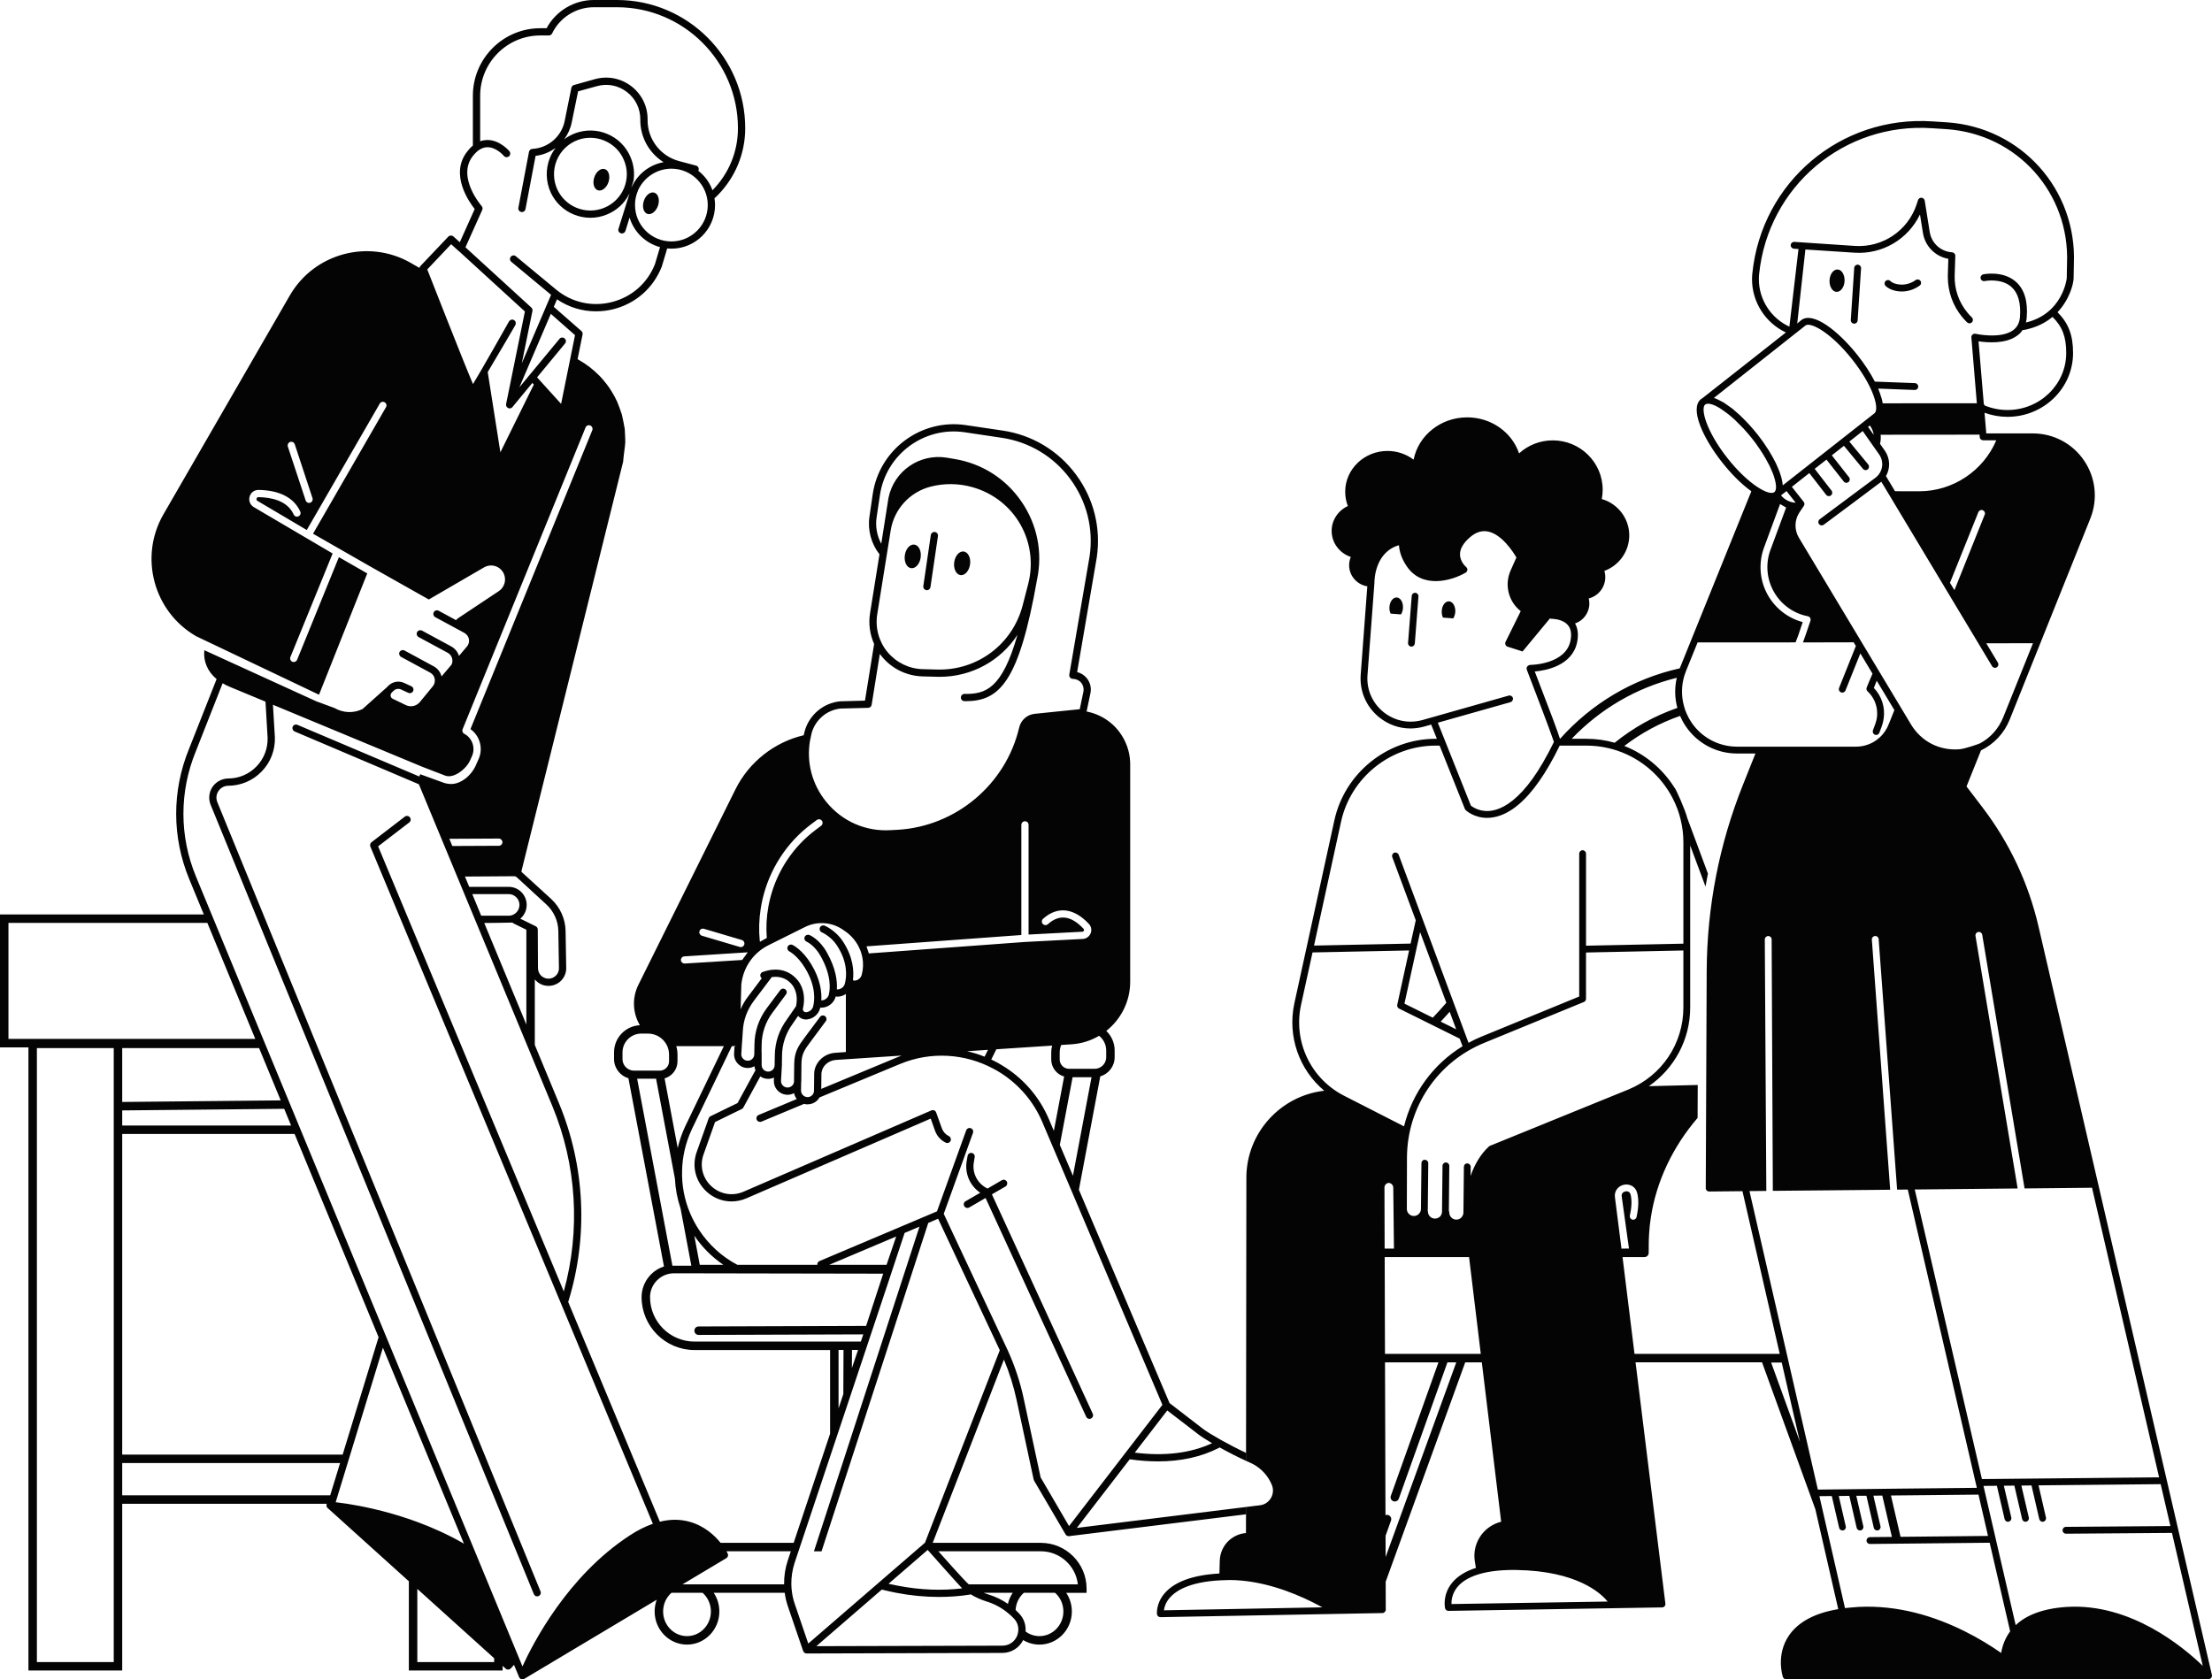 <?xml version="1.0" encoding="utf-8"?>
<!-- Generator: Adobe Illustrator 28.0.0, SVG Export Plug-In . SVG Version: 6.00 Build 0)  -->
<svg version="1.1" id="Layer_1" xmlns="http://www.w3.org/2000/svg" xmlns:xlink="http://www.w3.org/1999/xlink" x="0px" y="0px"
	 viewBox="0 0 250 189.84" style="enable-background:new 0 0 250 189.84;" xml:space="preserve">
<style type="text/css">
	.st0{fill:#040404;}
</style>
<path id="PATH_01" class="st0" d="M217.047,31.751c-0.124-0.177-0.368-0.215-0.54-0.091
	c-1.129,0.818-2.463,0.507-2.855,0.115c-0.148-0.158-0.397-0.158-0.55,0
	c-0.148,0.148-0.148,0.392,0,0.54c0.359,0.359,1.047,0.636,1.832,0.636
	c0.655,0,1.368-0.191,2.023-0.665C217.133,32.167,217.176,31.923,217.047,31.751z M209.974,29.919
	c-0.21-0.014-0.397,0.148-0.411,0.359l-0.387,5.906c-0.014,0.21,0.148,0.397,0.368,0.406h0.019
	c0.206,0,0.373-0.153,0.387-0.359l0.387-5.902C210.352,30.115,210.189,29.933,209.974,29.919z
	 M207.688,30.464c-0.469-0.024-0.88,0.521-0.913,1.22c-0.038,0.693,0.316,1.282,0.78,1.31
	c0.473,0.019,0.885-0.521,0.918-1.22C208.506,31.067,208.156,30.483,207.688,30.464z M217.047,31.751
	c-0.124-0.177-0.368-0.215-0.54-0.091c-1.129,0.818-2.463,0.507-2.855,0.115
	c-0.148-0.158-0.397-0.158-0.55,0c-0.148,0.148-0.148,0.392,0,0.54
	c0.359,0.359,1.047,0.636,1.832,0.636c0.655,0,1.368-0.191,2.023-0.665
	C217.133,32.167,217.176,31.923,217.047,31.751z M209.974,29.919c-0.21-0.014-0.397,0.148-0.411,0.359
	l-0.387,5.906c-0.014,0.21,0.148,0.397,0.368,0.406h0.019c0.206,0,0.373-0.153,0.387-0.359
	l0.387-5.902C210.352,30.115,210.189,29.933,209.974,29.919z M207.688,30.464
	c-0.469-0.024-0.88,0.521-0.913,1.22c-0.038,0.693,0.316,1.282,0.78,1.31
	c0.473,0.019,0.885-0.521,0.918-1.22C208.506,31.067,208.156,30.483,207.688,30.464z M209.974,29.919
	c-0.21-0.014-0.397,0.148-0.411,0.359l-0.387,5.906c-0.014,0.21,0.148,0.397,0.368,0.406h0.019
	c0.206,0,0.373-0.153,0.387-0.359l0.387-5.902C210.352,30.115,210.189,29.933,209.974,29.919z
	 M207.688,30.464c-0.469-0.024-0.88,0.521-0.913,1.22c-0.038,0.693,0.316,1.282,0.78,1.31
	c0.473,0.019,0.885-0.521,0.918-1.22C208.506,31.067,208.156,30.483,207.688,30.464z M217.047,31.751
	c-0.124-0.177-0.368-0.215-0.54-0.091c-1.129,0.818-2.463,0.507-2.855,0.115
	c-0.148-0.158-0.397-0.158-0.55,0c-0.148,0.148-0.148,0.392,0,0.54
	c0.359,0.359,1.047,0.636,1.832,0.636c0.655,0,1.368-0.191,2.023-0.665
	C217.133,32.167,217.176,31.923,217.047,31.751z M207.688,30.464c-0.469-0.024-0.88,0.521-0.913,1.22
	c-0.038,0.693,0.316,1.282,0.78,1.31c0.473,0.019,0.885-0.521,0.918-1.22
	C208.506,31.067,208.156,30.483,207.688,30.464z M209.974,29.919c-0.21-0.014-0.397,0.148-0.411,0.359
	l-0.387,5.906c-0.014,0.21,0.148,0.397,0.368,0.406h0.019c0.206,0,0.373-0.153,0.387-0.359
	l0.387-5.902C210.352,30.115,210.189,29.933,209.974,29.919z M217.047,31.751
	c-0.124-0.177-0.368-0.215-0.54-0.091c-1.129,0.818-2.463,0.507-2.855,0.115
	c-0.148-0.158-0.397-0.158-0.55,0c-0.148,0.148-0.148,0.392,0,0.54
	c0.359,0.359,1.047,0.636,1.832,0.636c0.655,0,1.368-0.191,2.023-0.665
	C217.133,32.167,217.176,31.923,217.047,31.751z M207.688,30.464c-0.469-0.024-0.88,0.521-0.913,1.22
	c-0.038,0.693,0.316,1.282,0.78,1.31c0.473,0.019,0.885-0.521,0.918-1.22
	C208.506,31.067,208.156,30.483,207.688,30.464z M209.974,29.919c-0.21-0.014-0.397,0.148-0.411,0.359
	l-0.387,5.906c-0.014,0.21,0.148,0.397,0.368,0.406h0.019c0.206,0,0.373-0.153,0.387-0.359
	l0.387-5.902C210.352,30.115,210.189,29.933,209.974,29.919z M217.047,31.751
	c-0.124-0.177-0.368-0.215-0.54-0.091c-1.129,0.818-2.463,0.507-2.855,0.115
	c-0.148-0.158-0.397-0.158-0.55,0c-0.148,0.148-0.148,0.392,0,0.54
	c0.359,0.359,1.047,0.636,1.832,0.636c0.655,0,1.368-0.191,2.023-0.665
	C217.133,32.167,217.176,31.923,217.047,31.751z M249.989,189.342l-19.594-84.602
	c-1.143-4.921-3.271-9.441-6.322-13.453l-1.817-2.382l1.636-4.079
	c1.459-0.703,2.626-1.932,3.252-3.501l9.115-22.736c0.856-2.152,0.598-4.591-0.708-6.514
	c-1.301-1.932-3.467-3.08-5.792-3.08h-5.27l-0.196-2.334c0.832,0.301,1.703,0.459,2.597,0.459
	c4.089,0,7.408-3.238,7.408-7.212c0-2.028-0.517-3.367-1.755-4.615
	c1.387-1.463,1.803-3.238,1.817-3.831l0.029-1.621c0.359-8.412-5.94-15.447-14.338-16.012
	l-1.645-0.105c-10.359-0.698-19.297,6.844-20.354,17.164c-0.024,0.215-0.038,0.43-0.038,0.684
	c0,2.583,1.516,4.926,3.826,6.012l-9.412,7.413l-0.01,0.01c-0.048,0.029-0.11,0.062-0.172,0.11
	c-1.31,1.038,0.201,4.376,2.382,7.14c1.019,1.301,2.209,2.492,3.309,3.276l-8.092,20.019
	c-5.313,1.181-9.986,3.998-13.525,7.963h-0.014c-0.23-0.751-0.928-2.635-2.846-7.609
	c1.205-0.1,4.228-0.626,4.787-3.305c0.167-0.846,0.091-1.559-0.234-2.123
	c0.937-0.316,1.616-1.21,1.616-2.257c0-0.196-0.024-0.383-0.067-0.569
	c1.081-0.277,1.87-1.258,1.87-2.42c0-0.244-0.033-0.478-0.1-0.698
	c1.674-0.617,2.807-2.214,2.807-4.017c0-1.908-1.282-3.577-3.104-4.103
	c0.062-0.349,0.1-0.703,0.1-1.052c0-3.08-2.53-5.581-5.634-5.581
	c-1.43,0-2.783,0.526-3.816,1.473c-0.803-2.401-3.161-4.075-5.863-4.075
	c-2.999,0-5.519,2.047-6.055,4.782c-0.832-0.626-1.87-0.985-2.946-0.985
	c-2.645,0-4.787,2.071-4.787,4.61c0,0.56,0.1,1.105,0.301,1.616
	c-1.11,0.521-1.832,1.602-1.832,2.812c0,1.349,0.885,2.516,2.166,2.946
	c-0.124,0.292-0.191,0.607-0.191,0.937c0,1.196,0.899,2.2,2.056,2.382l-0.746,9.971
	c-0.143,1.875,0.612,3.625,2.061,4.816c1.038,0.842,2.276,1.282,3.558,1.282
	c0.521,0,1.047-0.077,1.569-0.22l0.775-0.22l0.646,1.607h-0.153c-5.457,0-10.263,3.874-11.43,9.206
	l-4.524,20.694c-0.808,3.74,0.55,7.518,3.376,9.885c-4.936,0.555-8.795,4.763-8.8,9.818
	l-0.038,31.119v0.904c0.143,0.067,0.282,0.129,0.421,0.187c0.115,0.048,0.23,0.105,0.34,0.163
	c0.98,0.516,1.741,1.353,2.162,2.382c0.191,0.488,0.153,1.023-0.115,1.478
	c-0.268,0.45-0.717,0.746-1.234,0.808l-0.818,0.1l-0.76,0.096v0.823l-0.005,2.123
	c-0.717,0.053-1.396,0.354-1.942,0.856c-0.631,0.593-0.99,1.396-1.019,2.262l-0.038,1.454
	c-2.96,0.163-5.045,0.913-6.184,2.224c-1.004,1.162-0.875,2.324-0.875,2.377
	c0.029,0.191,0.191,0.335,0.387,0.335h0.005l25.089-0.464c0.21-0.005,0.378-0.182,0.378-0.392
	l-0.01-3.152l8.991-24.797h1.875l2.186,18.015c-0.904,0.23-1.698,0.751-2.257,1.506
	c-0.626,0.861-0.885,1.908-0.722,2.96l0.105,0.66c0.005,0.033,0.014,0.067,0.033,0.091
	c-1.186,0.378-2.09,0.937-2.702,1.683c-1.114,1.358-0.813,2.812-0.799,2.874
	c0.038,0.177,0.191,0.306,0.373,0.306h0.005l24.151-0.392c0.105,0,0.21-0.048,0.282-0.129
	c0.077-0.081,0.1-0.191,0.091-0.297l-3.372-27.279h14.295l6.026,16.609l2.587,11.291
	c-2.654,0.445-4.515,1.444-5.567,2.975c-1.492,2.176-0.727,4.586-0.689,4.692
	c0.048,0.158,0.196,0.263,0.363,0.263l47.652,0.005c0.053,0,0.105-0.005,0.144-0.029
	c0.01,0,0.014-0.005,0.014-0.005h0.024C249.907,189.758,250.041,189.553,249.989,189.342z
	 M148.089,181.724l-16.543,0.311c0.043-0.34,0.191-0.894,0.689-1.449
	c0.76-0.861,2.496-1.903,6.452-1.966c0.086,0,0.167-0.01,0.244-0.01
	c3.62,0,7.107,1.368,9.311,2.458c0.459,0.225,0.866,0.445,1.205,0.631L148.089,181.724z
	 M223.269,105.797c-0.033-0.206,0.105-0.411,0.316-0.445c0.215-0.033,0.411,0.105,0.445,0.316
	l4.787,28.676l7.609-0.077h0.014l7.58,32.736l-20.024,0.196l-7.59-32.736l11.626-0.115
	L223.269,105.797z M224.685,173.627l-9.885,0.1l-1.086-4.672l9.895-0.1L224.685,173.627z
	 M229.768,72.712l-3.343,8.321c-0.526,1.325-1.449,2.353-2.626,2.989
	c-0.172,0.086-1.707,0.626-2.358,0.679c-2.267,0.172-4.323-0.89-5.485-2.85l-12.645-21.067
	c-0.536-0.89-0.507-2.018,0.072-2.874l0.488-0.722c0.091-0.139,0.091-0.32-0.014-0.454
	l-1.32-1.674c-0.005-0.005-0.014-0.019-0.019-0.029l1.97-1.554l1.903,2.458
	c0.077,0.1,0.191,0.148,0.306,0.148c0.081,0,0.167-0.029,0.239-0.077
	c0.167-0.134,0.196-0.373,0.067-0.545l-1.908-2.463l1.334-1.043l1.951,2.477
	c0.067,0.091,0.182,0.143,0.297,0.143c0.081,0,0.172-0.024,0.239-0.081
	c0.167-0.134,0.196-0.373,0.067-0.54l-1.951-2.482l1.368-1.076l2.152,2.606
	c0.077,0.091,0.187,0.143,0.301,0.143c0.086,0,0.167-0.029,0.239-0.086
	c0.167-0.143,0.191-0.387,0.057-0.55l-2.138-2.592l1.511-1.191l1.86,2.649
	c0.598,0.856,0.406,2.013-0.43,2.64l-6.294,4.687c-0.167,0.129-0.206,0.368-0.077,0.536
	c0.077,0.105,0.191,0.153,0.311,0.153c0.081,0,0.158-0.019,0.23-0.076c0,0,6.442-4.792,6.504-4.859
	l12.516,20.847c0.072,0.12,0.196,0.191,0.325,0.191c0.067,0,0.139-0.019,0.201-0.057
	c0.187-0.105,0.249-0.349,0.134-0.526l-1.315-2.19L229.768,72.712z M201.289,55.998l0.622-0.483
	c0.01,0.014,0.014,0.019,0.024,0.029l1.014,1.286C202.307,56.801,201.7,56.5,201.289,55.998z
	 M211.126,48.25l0.201-0.148l0.029,0.038c0.225,0.306,0.363,0.655,0.411,1.023L211.126,48.25z
	 M220.385,65.883l3.209-7.987c0.086-0.201,0.301-0.297,0.497-0.22
	c0.206,0.086,0.306,0.301,0.22,0.502l-3.376,8.427c-0.014,0.033-0.033,0.072-0.053,0.096
	L220.385,65.883z M225.622,49.771c-1.473,3.467-4.916,5.763-8.699,5.763h-0.038l-2.712-0.005
	l-1.009-1.688c-0.005-0.005-0.014-0.014-0.014-0.019c0.507-0.875,0.488-1.994-0.134-2.889l-0.536-0.76
	c0.086-0.344,0.105-0.693,0.067-1.028l11.019-0.01c0.057,0,0.115-0.014,0.153-0.033l0.029,0.316
	c0.014,0.196,0.186,0.354,0.383,0.354H225.622z M233.523,39.91c0,3.549-2.975,6.437-6.633,6.437
	c-0.894,0-1.76-0.172-2.578-0.507c-0.019-0.057-0.057-0.105-0.1-0.148l-0.598-7.107
	c0.976,0.143,3.066,0.32,4.362-0.641c0.253-0.172,0.459-0.392,0.622-0.641
	c0.043,0.01,0.077,0.01,0.12,0c1.387-0.253,2.453-0.808,3.257-1.478
	C233.092,36.93,233.523,38.078,233.523,39.91z M198.788,31.574c0-0.225,0.01-0.421,0.029-0.598
	c1.023-9.914,9.598-17.159,19.536-16.48l1.64,0.105c7.982,0.54,13.965,7.217,13.62,15.223
	l-0.029,1.626c0,0.043-0.45,4.017-4.615,5.007c0.048-0.172,0.077-0.363,0.091-0.56
	c0.148-1.841-0.268-3.199-1.224-4.046c-1.459-1.282-3.601-0.861-3.687-0.837
	c-0.21,0.048-0.344,0.244-0.301,0.454c0.043,0.215,0.244,0.349,0.459,0.306
	c0.014-0.01,1.86-0.368,3.023,0.66c0.76,0.679,1.086,1.817,0.966,3.405
	c-0.053,0.655-0.306,1.143-0.77,1.487c-1.411,1.033-4.223,0.416-4.247,0.407
	c-0.124-0.029-0.249,0.01-0.34,0.086c-0.1,0.086-0.148,0.206-0.134,0.33l0.617,7.437
	l-10.569,0.005c-0.029,0-0.048,0-0.067,0.01c-0.057-0.363-0.172-0.765-0.335-1.205
	c-0.053-0.158-0.11-0.311-0.182-0.469l4.127,0.158h0.014c0.215,0,0.383-0.163,0.387-0.373
	c0.01-0.215-0.158-0.397-0.373-0.402l-4.529-0.172c-0.493-0.956-1.157-1.98-1.937-2.965
	c-2.181-2.764-5.069-5.017-6.385-3.979c-0.048,0.038-0.45,0.378-0.45,0.378l0.923-8.369l5.552,0.363
	c3.156,0.21,6.064-1.535,7.398-4.323l0.335,2.099c0.244,1.506,1.406,2.654,2.869,2.917l-0.057,1.846
	v0.201c0,1.65,0.564,3.252,1.616,4.524c0.005,0.01,0.014,0.014,0.014,0.024h0.005
	c0.172,0.21,0.359,0.406,0.545,0.593c0.077,0.067,0.172,0.105,0.268,0.105
	c0.105,0,0.201-0.043,0.282-0.12c0.143-0.158,0.139-0.397-0.014-0.55
	c-0.172-0.163-0.34-0.349-0.502-0.545c-0.98-1.181-1.487-2.678-1.44-4.213l0.072-2.205
	c0.01-0.206-0.153-0.383-0.359-0.397c-1.291-0.081-2.334-1.033-2.535-2.31l-0.564-3.539
	c-0.038-0.172-0.177-0.306-0.354-0.32c-0.182-0.014-0.344,0.091-0.402,0.268l-0.153,0.469
	c-0.98,2.984-3.85,4.912-6.973,4.711l-6.853-0.459c-0.206-0.014-0.397,0.148-0.411,0.359
	c-0.014,0.22,0.148,0.397,0.359,0.416l0.521,0.033l-1.028,8.776
	C200.165,35.978,198.788,33.879,198.788,31.574z M204.053,36.796c0.569-0.445,2.917,0.832,5.299,3.855
	c1.086,1.382,1.932,2.798,2.377,4.012c0.23,0.631,0.32,1.105,0.32,1.444
	c0,0.316-0.077,0.512-0.187,0.603c-0.014,0.01-10.373,8.154-10.373,8.154
	c-0.01-0.033-0.01-0.072-0.014-0.115c-0.01-0.096-0.024-0.187-0.038-0.292
	c0-0.01,0-0.014-0.005-0.024c0-0.005-0.01-0.019-0.01-0.029c0-0.005-0.005-0.014-0.005-0.014
	c-0.005-0.067-0.029-0.148-0.043-0.225c-0.005-0.043-0.014-0.091-0.033-0.139
	c-0.024-0.086-0.053-0.177-0.077-0.268c-0.038-0.115-0.072-0.234-0.115-0.344
	c-0.005-0.014-0.005-0.029-0.014-0.043c-0.033-0.091-0.072-0.177-0.105-0.268
	c-0.033-0.1-0.077-0.191-0.12-0.282c-0.033-0.1-0.077-0.191-0.12-0.282
	c-0.043-0.091-0.091-0.182-0.134-0.282c-0.072-0.134-0.134-0.263-0.21-0.397
	c-0.043-0.081-0.086-0.163-0.134-0.244c-0.043-0.086-0.086-0.172-0.143-0.249
	c-0.072-0.134-0.148-0.258-0.225-0.387c-0.076-0.124-0.153-0.253-0.249-0.378
	c-0.077-0.129-0.158-0.253-0.253-0.387c-0.024-0.038-0.048-0.081-0.077-0.115
	c-0.057-0.077-0.105-0.153-0.163-0.234c-0.053-0.077-0.11-0.153-0.177-0.239
	c-0.124-0.177-0.258-0.349-0.397-0.526c-0.143-0.187-0.741-0.89-0.899-1.057
	c-0.096-0.115-0.913-0.952-1.071-1.095c-0.062-0.062-0.746-0.655-0.837-0.732
	c-0.029-0.019-0.866-0.626-1.009-0.713c-0.038-0.019-0.737-0.387-0.827-0.421
	c-0.029-0.014-0.282-0.1-0.282-0.1S204.039,36.811,204.053,36.796z M195.229,51.78
	c-2.382-3.023-3.07-5.605-2.506-6.055c0.014-0.014,0.043-0.029,0.072-0.033
	c0.239-0.12,0.646-0.038,1.153,0.21c0.072,0.043,0.402,0.23,0.426,0.239
	c0.077,0.048,0.737,0.507,0.928,0.655c0.072,0.048,0.655,0.55,0.76,0.655
	c0.129,0.115,0.904,0.894,0.985,0.985c0.038,0.043,0.517,0.588,0.607,0.693
	c0.12,0.148,0.249,0.297,0.368,0.45c0.11,0.139,0.215,0.282,0.325,0.421
	c0.019,0.038,0.048,0.072,0.077,0.1c0.077,0.105,0.153,0.21,0.215,0.316
	c0.177,0.239,0.34,0.483,0.488,0.722c0.043,0.053,0.077,0.124,0.12,0.187
	c0.22,0.354,0.411,0.693,0.583,1.023c0.043,0.076,0.081,0.148,0.124,0.225
	c0.033,0.077,0.067,0.158,0.105,0.225c0.105,0.225,0.196,0.44,0.282,0.641
	c0.038,0.115,0.081,0.22,0.12,0.325c0.019,0.062,0.038,0.134,0.062,0.196
	c0.019,0.057,0.033,0.124,0.048,0.172c0.024,0.062,0.038,0.12,0.048,0.177
	c0.014,0.053,0.024,0.11,0.038,0.167c0.014,0.048,0.019,0.1,0.033,0.153v0.029
	c0.014,0.067,0.024,0.12,0.024,0.177c0.005,0.077,0.014,0.148,0.014,0.21
	c0,0.12-0.014,0.23-0.038,0.311c-0.005,0.043-0.019,0.072-0.033,0.105
	c0,0.01-0.01,0.014-0.014,0.024c-0.01,0.014-0.014,0.033-0.029,0.048
	c0,0.014-0.014,0.033-0.029,0.048c0,0,0,0-0.005,0.01c0,0,0,0,0,0.005
	c-0.024,0.014-0.038,0.029-0.053,0.038C199.959,56.084,197.611,54.802,195.229,51.78z M190.351,76.428
	c0.057-0.191,0.124-0.383,0.201-0.574l0.196-0.483l1.114-2.75c0,0,6.055,0,11.071-0.005l0.297-0.77
	l0.512-1.521c-1.64-0.44-3.051-1.516-3.912-3.003c-0.928-1.607-1.11-3.539-0.507-5.299
	l1.86-5.045l0.684,0.397l-1.817,4.912c-0.526,1.535-0.363,3.238,0.459,4.653
	c0.818,1.42,2.205,2.41,3.812,2.721c0.115,0.024,0.206,0.091,0.263,0.191
	c0.053,0.091,0.067,0.21,0.033,0.316l-0.569,1.679l-0.277,0.77c3.166,0,5.715,0,5.729-0.01
	l0.253,0.426c0,0.005-0.005,0.01-0.014,0.019l-1.889,4.716c-0.005,0.014-0.01,0.029-0.014,0.043
	c-0.048,0.187,0.053,0.383,0.234,0.454c0.048,0.024,0.1,0.029,0.139,0.029
	c0.11,0,0.22-0.048,0.292-0.129c0.033-0.029,0.057-0.072,0.077-0.115l1.679-4.189l1.373,2.291
	c-0.033,0.038-0.655,1.559-0.655,1.559c-0.062,0.148-0.029,0.316,0.091,0.43
	c0.698,0.65,1.081,1.54,1.09,2.453c0.01,0.363-0.043,0.736-0.163,1.095
	c-0.014,0.053-0.033,0.11-0.053,0.163l-0.263,0.708c-0.067,0.196,0.029,0.421,0.225,0.497
	c0.053,0.014,0.096,0.024,0.143,0.024c0.153,0,0.301-0.096,0.359-0.249l0.225-0.598l0.038-0.105
	c0.115-0.306,0.191-0.617,0.23-0.928c0.172-1.248-0.225-2.511-1.114-3.434l0.325-0.818l1.994,3.324
	l-0.588,1.468l-0.067,0.163c-0.1,0.258-0.23,0.502-0.383,0.727
	c-0.722,1.1-1.951,1.774-3.309,1.774h-13.429c-2.071,0-4.003-1.023-5.16-2.745
	c-0.21-0.311-0.392-0.636-0.536-0.976c-0.134-0.292-0.239-0.593-0.316-0.904
	C190.017,78.691,190.026,77.533,190.351,76.428z M189.51,76.62c-0.263,1.129-0.239,2.3,0.067,3.405
	c-2.597,0.894-4.988,2.238-7.088,3.936h-0.005c-1.014-0.292-2.076-0.445-3.18-0.445h-1.674
	C180.834,80.168,184.909,77.748,189.51,76.62z M160.772,81.393c-1.564,0.435-3.18,0.1-4.433-0.918
	c-1.253-1.033-1.908-2.544-1.784-4.166l0.784-10.44c0,0,0-0.01,0-0.033
	c0-0.34,0.077-3.419,2.769-4.204c0.053,0.717,0.301,1.521,0.866,2.358
	c1.765,2.645,5.141,1.64,6.681,0.741c0.105-0.067,0.177-0.182,0.187-0.306
	c0.014-0.124-0.043-0.249-0.139-0.325c-0.005-0.01-0.689-0.579-0.693-1.416
	c-0.014-0.646,0.373-1.301,1.133-1.956c0.66-0.564,1.32-0.78,2.013-0.646
	c1.593,0.306,2.884,2.348,3.228,2.936l-0.66,1.483c-0.717,1.636-0.23,3.506,1.148,4.586
	l-1.717,3.477c-0.091,0.196-0.014,0.421,0.177,0.516l0.105,0.038l1.645,0.526l3.066-3.702
	l0.024-0.043c0.057,0.038,0.124,0.053,0.191,0.053c0,0,0,0,0.01,0c0.053,0,0.918,0.005,1.545,0.45
	c0.077,0.053,0.143,0.115,0.21,0.187c0.033,0.029,0.062,0.053,0.081,0.081
	c0.349,0.411,0.44,1.014,0.282,1.779c-0.56,2.678-4.486,2.712-4.524,2.712
	c-0.072,0-0.134,0.019-0.196,0.048l-0.043,0.029c-0.167,0.091-0.239,0.292-0.167,0.473
	c0.502,1.301,1.138,2.965,1.703,4.457c0.564,1.492,1.057,2.817,1.272,3.448
	c0.043,0.115,0.062,0.201,0.086,0.263c-0.043,0.086-0.086,0.177-0.134,0.263
	c-0.172,0.354-0.344,0.689-0.516,1.009c0,0.005-0.005,0.01-0.01,0.014
	c-0.799,1.506-1.569,2.673-2.291,3.577c-1.593,1.98-2.96,2.688-3.965,2.879
	c-1.349,0.253-2.238-0.368-2.468-0.555l-3.735-9.369l8.216-2.324
	c0.201-0.062,0.32-0.273,0.268-0.473c-0.062-0.206-0.273-0.325-0.473-0.268L160.772,81.393z
	 M151.566,92.885c1.09-4.983,5.581-8.599,10.679-8.599h0.459l2.855,7.155
	c0.024,0.053,0.053,0.1,0.096,0.139c0.043,0.043,0.933,0.875,2.42,0.875
	c0.239,0,0.488-0.024,0.751-0.072c0.933-0.172,1.856-0.641,2.774-1.411
	c1.593-1.334,3.161-3.568,4.677-6.686h3.027c0.846,0,1.674,0.096,2.468,0.282
	c0.373,0.086,0.741,0.191,1.1,0.316c2.673,0.923,4.873,2.85,6.16,5.328
	c0.005,0.005,0.005,0.01,0.01,0.01v0.01c0.397,0.76,0.713,1.593,0.913,2.449
	c0,0.005,0,0.005,0,0.014c0.201,0.818,0.301,1.669,0.301,2.549v11.43l-11.004,0.23V96.5
	c0-0.21-0.177-0.387-0.387-0.387c-0.21,0-0.383,0.177-0.383,0.387v16.15l-11.004,4.515
	c-0.521,0.21-1.023,0.45-1.506,0.717l-7.896-21.263c-0.077-0.196-0.297-0.297-0.497-0.225
	c-0.196,0.072-0.301,0.297-0.225,0.497l2.654,7.14v0.005l-0.583,2.63l-10.914,0.225L151.566,92.885z
	 M163.842,114.372l0.736,1.985l-1.75-0.87C163.173,115.123,163.512,114.75,163.842,114.372z
	 M161.934,115.042l-3.204-1.588l1.77-8.082l2.965,7.982
	C162.972,113.928,162.46,114.492,161.934,115.042z M151.805,123.813
	c-3.702-1.946-5.658-6.122-4.759-10.23l1.296-5.916l10.914-0.225l-1.339,6.141
	c-0.038,0.177,0.043,0.349,0.206,0.43l6.848,3.396l0.325,0.861
	c-3.329,2.042-5.691,5.299-6.614,9.058C158.682,127.328,151.862,123.846,151.805,123.813z M156.472,134.253
	c-0.005-0.273,0.196-0.497,0.464-0.536c0.287,0.005,0.526,0.244,0.531,0.536l0.077,6.896h-1.052
	L156.472,134.253z M156.602,176.013l-0.005-2.396v-0.005l0.617-1.726
	c0.086-0.249-0.043-0.521-0.292-0.612c-0.115-0.043-0.23-0.038-0.335,0.005l-0.053-17.274h6.04
	l-5.38,15.089c-0.091,0.249,0.038,0.521,0.287,0.612c0.053,0.019,0.11,0.029,0.163,0.029
	c0.196,0,0.378-0.124,0.45-0.32l5.495-15.409h1L156.602,176.013z M156.53,153.048l-0.033-10.942
	h9.536l1.325,10.942H156.53z M168.381,129.533c-0.043,0.024-0.081,0.048-0.11,0.077
	c-0.928,0.847-1.612,2.013-2.066,3.329l0.014-1.033c0-0.215-0.167-0.383-0.387-0.387
	c-0.22-0.01-0.378,0.167-0.383,0.378l-0.053,5.179c-0.005,0.22-0.091,0.421-0.244,0.564
	c-0.148,0.153-0.349,0.234-0.569,0.23c-0.43-0.005-0.784-0.363-0.784-0.799
	c0-0.072-0.019-0.134-0.048-0.191v-0.005l0.048-5.079c0-0.005,0-0.005,0-0.01
	c0-0.206-0.177-0.378-0.383-0.378c-0.21,0-0.383,0.167-0.383,0.378l-0.057,5.184
	c0,0.21-0.086,0.411-0.234,0.564c-0.158,0.143-0.354,0.22-0.574,0.22
	c-0.435-0.005-0.784-0.363-0.784-0.799c0-0.043-0.01-0.086-0.029-0.124
	c0.005-0.053,0.014-0.1,0.014-0.158l0.053-5.179c0-0.21-0.172-0.387-0.387-0.387
	c-0.215-0.019-0.383,0.163-0.383,0.383l-0.057,5.179c-0.005,0.21-0.086,0.411-0.244,0.56
	c-0.148,0.153-0.344,0.234-0.569,0.23c-0.43-0.005-0.784-0.363-0.78-0.799l0.014-5.815
	c0.029-5.72,3.458-10.808,8.752-12.965l11.244-4.615c0.144-0.057,0.239-0.201,0.239-0.359v-5.232
	l11.004-0.23v6.442c0,4.089-2.444,7.733-6.236,9.283l-9.216,3.749l-0.956,0.392L168.381,129.533z
	 M164.043,181.327c-0.01-0.416,0.072-1.186,0.665-1.918c1.043-1.267,3.228-1.937,6.351-1.937
	c0.11,0,0.225,0,0.344,0.005c6.868,0.11,9.551,2.645,10.292,3.568L164.043,181.327z M182.522,135.358
	c-0.11-0.789,0.44-1.32,1.033-1.435c0.588-0.115,1.282,0.167,1.478,0.928
	c0.191,0.737,0.167,1.655-0.072,2.731c-0.048,0.206-0.249,0.335-0.459,0.292
	c-0.206-0.048-0.34-0.249-0.297-0.454c0.215-0.961,0.239-1.76,0.086-2.377
	c-0.11-0.435-0.507-0.383-0.583-0.363c-0.23,0.043-0.478,0.22-0.421,0.579l0.818,5.878
	l-0.847,0.014v-0.014L182.522,135.358z M184.732,153.048l-1.353-10.942h2.477
	c0.268,0,0.478-0.215,0.478-0.478l0.005-0.493v-0.392c0-0.421,0.014-0.847,0.043-1.267v-0.005
	c0.033-0.617,0.1-1.229,0.196-1.841c0.622-4.084,2.463-7.968,5.285-11.258l0.014-3.721l-5.524,0.134
	c2.884-1.994,4.672-5.27,4.672-8.9V95.573l1.731,4.649c0.086-0.493,0.177-0.985,0.273-1.473
	l-2.334-6.275V92.469c-0.215-0.894-1.344-3.429-1.463-3.458c-1.329-2.104-3.305-3.764-5.653-4.687
	c1.894-1.449,4.017-2.606,6.308-3.396c0.172,0.406,0.383,0.799,0.636,1.172
	c1.306,1.932,3.467,3.08,5.801,3.08h2.076l-1.392,3.486c-2.702,6.738-4.079,13.826-4.118,21.086
	l-0.105,24.553c-0.005,0.105,0.033,0.201,0.115,0.277c0.067,0.072,0.167,0.11,0.273,0.11
	l3.764-0.038v0.019l4.209,18.374H184.732z M200.174,154.024h1.196l2.056,8.962L200.174,154.024z
	 M205.454,168.39l-7.728-33.745l1.903-0.019l-0.172-28.427c0-0.21,0.177-0.387,0.387-0.387
	c0.215,0,0.387,0.167,0.387,0.378l0.134,28.427l13.262-0.124l-2.071-28.274
	c-0.019-0.21,0.143-0.392,0.354-0.407c0.22-0.024,0.402,0.139,0.416,0.354l2.085,28.317
	l1.205-0.014l7.805,33.721C223.422,168.189,205.497,168.371,205.454,168.39z M226.172,186.855
	c-2.19-1.526-5.629-3.529-9.756-4.558c-1.985-0.493-4.127-0.76-6.365-0.646
	c-0.292,0.014-0.574,0.038-0.851,0.067c-0.23,0.019-0.454,0.043-0.679,0.067l-1.2-5.251
	l-1.693-7.403h0.024l1.377-0.014l0.832,3.596c0.033,0.172,0.196,0.292,0.373,0.292
	c0.029,0,0.057,0,0.091-0.005c0.206-0.048,0.34-0.263,0.282-0.464l-0.789-3.424l1.191-0.014
	l0.832,3.616c0.043,0.172,0.196,0.292,0.373,0.292c0.029,0,0.062,0,0.091-0.005
	c0.206-0.048,0.34-0.263,0.287-0.464l-0.794-3.448l1.143-0.005l0.837,3.63
	c0.043,0.172,0.196,0.292,0.378,0.292c0.029,0,0.057,0,0.086-0.005
	c0.206-0.048,0.34-0.263,0.292-0.464l-0.803-3.462l1.004-0.01l1.086,4.672l-2.487,0.024
	c-0.21,0.01-0.387,0.182-0.378,0.397c0,0.21,0.172,0.378,0.387,0.378l13.53-0.139l2.315,10.019
	C226.588,185.22,226.301,186.085,226.172,186.855z M233.585,181.652
	c-2.874,0.187-4.672,1.014-5.772,2.061l-3.639-15.739l1.521-0.014c0,0.024,0.005,0.038,0.005,0.057
	l0.861,3.706c0.043,0.177,0.196,0.306,0.383,0.306c0.019,0,0.053-0.01,0.081-0.014
	c0.206-0.053,0.34-0.253,0.292-0.469l-0.842-3.592l1.2-0.014c0,0.019,0,0.057,0.005,0.077
	l0.861,3.706c0.043,0.177,0.206,0.306,0.383,0.306c0.029,0,0.057-0.01,0.081-0.014
	c0.215-0.053,0.34-0.253,0.292-0.469l-0.842-3.611l1.157-0.014c0,0.033,0,0.062,0.01,0.096
	l0.856,3.706c0.043,0.177,0.206,0.306,0.383,0.306c0.029,0,0.057-0.01,0.086-0.014
	c0.21-0.053,0.335-0.253,0.287-0.469l-0.837-3.635l13.802-0.134l1.1,4.735l-11.803,0.091
	c-0.22,0-0.387,0.177-0.383,0.397c0,0.21,0.177,0.378,0.387,0.378l11.975-0.091l3.482,15.031
	C246.803,186.234,240.835,181.202,233.585,181.652z M108.925,62.344
	c-0.493-0.067-0.976,0.473-1.081,1.205c-0.1,0.741,0.215,1.392,0.708,1.463
	c0.497,0.067,0.98-0.473,1.086-1.215C109.738,63.066,109.423,62.416,108.925,62.344z M103.344,61.565
	c-0.493-0.072-0.98,0.469-1.081,1.205c-0.105,0.737,0.215,1.392,0.708,1.459
	c0.497,0.067,0.98-0.473,1.081-1.205C104.157,62.282,103.841,61.632,103.344,61.565z M105.664,60.135
	c-0.225-0.029-0.43,0.124-0.464,0.349l-0.847,5.768c-0.033,0.22,0.12,0.426,0.344,0.459
	c0.019,0.01,0.043,0.01,0.057,0.01c0.201,0,0.373-0.148,0.406-0.354l0.847-5.768
	C106.041,60.374,105.884,60.168,105.664,60.135z M108.925,62.344c-0.493-0.067-0.976,0.473-1.081,1.205
	c-0.1,0.741,0.215,1.392,0.708,1.463c0.497,0.067,0.98-0.473,1.086-1.215
	C109.738,63.066,109.423,62.416,108.925,62.344z M105.664,60.135c-0.225-0.029-0.43,0.124-0.464,0.349
	l-0.847,5.768c-0.033,0.22,0.12,0.426,0.344,0.459c0.019,0.01,0.043,0.01,0.057,0.01
	c0.201,0,0.373-0.148,0.406-0.354l0.847-5.768C106.041,60.374,105.884,60.168,105.664,60.135z
	 M103.344,61.565c-0.493-0.072-0.98,0.469-1.081,1.205c-0.105,0.737,0.215,1.392,0.708,1.459
	c0.497,0.067,0.98-0.473,1.081-1.205C104.157,62.282,103.841,61.632,103.344,61.565z M103.344,61.565
	c-0.493-0.072-0.98,0.469-1.081,1.205c-0.105,0.737,0.215,1.392,0.708,1.459
	c0.497,0.067,0.98-0.473,1.081-1.205C104.157,62.282,103.841,61.632,103.344,61.565z M105.664,60.135
	c-0.225-0.029-0.43,0.124-0.464,0.349l-0.847,5.768c-0.033,0.22,0.12,0.426,0.344,0.459
	c0.019,0.01,0.043,0.01,0.057,0.01c0.201,0,0.373-0.148,0.406-0.354l0.847-5.768
	C106.041,60.374,105.884,60.168,105.664,60.135z M108.925,62.344c-0.493-0.067-0.976,0.473-1.081,1.205
	c-0.1,0.741,0.215,1.392,0.708,1.463c0.497,0.067,0.98-0.473,1.086-1.215
	C109.738,63.066,109.423,62.416,108.925,62.344z M108.925,62.344c-0.493-0.067-0.976,0.473-1.081,1.205
	c-0.1,0.741,0.215,1.392,0.708,1.463c0.497,0.067,0.98-0.473,1.086-1.215
	C109.738,63.066,109.423,62.416,108.925,62.344z M105.664,60.135c-0.225-0.029-0.43,0.124-0.464,0.349
	l-0.847,5.768c-0.033,0.22,0.12,0.426,0.344,0.459c0.019,0.01,0.043,0.01,0.057,0.01
	c0.201,0,0.373-0.148,0.406-0.354l0.847-5.768C106.041,60.374,105.884,60.168,105.664,60.135z
	 M103.344,61.565c-0.493-0.072-0.98,0.469-1.081,1.205c-0.105,0.737,0.215,1.392,0.708,1.459
	c0.497,0.067,0.98-0.473,1.081-1.205C104.157,62.282,103.841,61.632,103.344,61.565z M103.344,61.565
	c-0.493-0.072-0.98,0.469-1.081,1.205c-0.105,0.737,0.215,1.392,0.708,1.459
	c0.497,0.067,0.98-0.473,1.081-1.205C104.157,62.282,103.841,61.632,103.344,61.565z M105.664,60.135
	c-0.225-0.029-0.43,0.124-0.464,0.349l-0.847,5.768c-0.033,0.22,0.12,0.426,0.344,0.459
	c0.019,0.01,0.043,0.01,0.057,0.01c0.201,0,0.373-0.148,0.406-0.354l0.847-5.768
	C106.041,60.374,105.884,60.168,105.664,60.135z M108.925,62.344c-0.493-0.067-0.976,0.473-1.081,1.205
	c-0.1,0.741,0.215,1.392,0.708,1.463c0.497,0.067,0.98-0.473,1.086-1.215
	C109.738,63.066,109.423,62.416,108.925,62.344z M108.925,62.344c-0.493-0.067-0.976,0.473-1.081,1.205
	c-0.1,0.741,0.215,1.392,0.708,1.463c0.497,0.067,0.98-0.473,1.086-1.215
	C109.738,63.066,109.423,62.416,108.925,62.344z M105.664,60.135c-0.225-0.029-0.43,0.124-0.464,0.349
	l-0.847,5.768c-0.033,0.22,0.12,0.426,0.344,0.459c0.019,0.01,0.043,0.01,0.057,0.01
	c0.201,0,0.373-0.148,0.406-0.354l0.847-5.768C106.041,60.374,105.884,60.168,105.664,60.135z
	 M103.344,61.565c-0.493-0.072-0.98,0.469-1.081,1.205c-0.105,0.737,0.215,1.392,0.708,1.459
	c0.497,0.067,0.98-0.473,1.081-1.205C104.157,62.282,103.841,61.632,103.344,61.565z M108.925,62.344
	c-0.493-0.067-0.976,0.473-1.081,1.205c-0.1,0.741,0.215,1.392,0.708,1.463
	c0.497,0.067,0.98-0.473,1.086-1.215C109.738,63.066,109.423,62.416,108.925,62.344z M105.664,60.135
	c-0.225-0.029-0.43,0.124-0.464,0.349l-0.847,5.768c-0.033,0.22,0.12,0.426,0.344,0.459
	c0.019,0.01,0.043,0.01,0.057,0.01c0.201,0,0.373-0.148,0.406-0.354l0.847-5.768
	C106.041,60.374,105.884,60.168,105.664,60.135z M103.344,61.565c-0.493-0.072-0.98,0.469-1.081,1.205
	c-0.105,0.737,0.215,1.392,0.708,1.459c0.497,0.067,0.98-0.473,1.081-1.205
	C104.157,62.282,103.841,61.632,103.344,61.565z M103.344,61.565c-0.493-0.072-0.98,0.469-1.081,1.205
	c-0.105,0.737,0.215,1.392,0.708,1.459c0.497,0.067,0.98-0.473,1.081-1.205
	C104.157,62.282,103.841,61.632,103.344,61.565z M105.664,60.135c-0.225-0.029-0.43,0.124-0.464,0.349
	l-0.847,5.768c-0.033,0.22,0.12,0.426,0.344,0.459c0.019,0.01,0.043,0.01,0.057,0.01
	c0.201,0,0.373-0.148,0.406-0.354l0.847-5.768C106.041,60.374,105.884,60.168,105.664,60.135z
	 M108.925,62.344c-0.493-0.067-0.976,0.473-1.081,1.205c-0.1,0.741,0.215,1.392,0.708,1.463
	c0.497,0.067,0.98-0.473,1.086-1.215C109.738,63.066,109.423,62.416,108.925,62.344z M108.925,62.344
	c-0.493-0.067-0.976,0.473-1.081,1.205c-0.1,0.741,0.215,1.392,0.708,1.463
	c0.497,0.067,0.98-0.473,1.086-1.215C109.738,63.066,109.423,62.416,108.925,62.344z M105.664,60.135
	c-0.225-0.029-0.43,0.124-0.464,0.349l-0.847,5.768c-0.033,0.22,0.12,0.426,0.344,0.459
	c0.019,0.01,0.043,0.01,0.057,0.01c0.201,0,0.373-0.148,0.406-0.354l0.847-5.768
	C106.041,60.374,105.884,60.168,105.664,60.135z M103.344,61.565c-0.493-0.072-0.98,0.469-1.081,1.205
	c-0.105,0.737,0.215,1.392,0.708,1.459c0.497,0.067,0.98-0.473,1.081-1.205
	C104.157,62.282,103.841,61.632,103.344,61.565z M103.344,61.565c-0.493-0.072-0.98,0.469-1.081,1.205
	c-0.105,0.737,0.215,1.392,0.708,1.459c0.497,0.067,0.98-0.473,1.081-1.205
	C104.157,62.282,103.841,61.632,103.344,61.565z M105.664,60.135c-0.225-0.029-0.43,0.124-0.464,0.349
	l-0.847,5.768c-0.033,0.22,0.12,0.426,0.344,0.459c0.019,0.01,0.043,0.01,0.057,0.01
	c0.201,0,0.373-0.148,0.406-0.354l0.847-5.768C106.041,60.374,105.884,60.168,105.664,60.135z
	 M108.925,62.344c-0.493-0.067-0.976,0.473-1.081,1.205c-0.1,0.741,0.215,1.392,0.708,1.463
	c0.497,0.067,0.98-0.473,1.086-1.215C109.738,63.066,109.423,62.416,108.925,62.344z M108.925,62.344
	c-0.493-0.067-0.976,0.473-1.081,1.205c-0.1,0.741,0.215,1.392,0.708,1.463
	c0.497,0.067,0.98-0.473,1.086-1.215C109.738,63.066,109.423,62.416,108.925,62.344z M105.664,60.135
	c-0.225-0.029-0.43,0.124-0.464,0.349l-0.847,5.768c-0.033,0.22,0.12,0.426,0.344,0.459
	c0.019,0.01,0.043,0.01,0.057,0.01c0.201,0,0.373-0.148,0.406-0.354l0.847-5.768
	C106.041,60.374,105.884,60.168,105.664,60.135z M103.344,61.565c-0.493-0.072-0.98,0.469-1.081,1.205
	c-0.105,0.737,0.215,1.392,0.708,1.459c0.497,0.067,0.98-0.473,1.081-1.205
	C104.157,62.282,103.841,61.632,103.344,61.565z M103.344,61.565c-0.493-0.072-0.98,0.469-1.081,1.205
	c-0.105,0.737,0.215,1.392,0.708,1.459c0.497,0.067,0.98-0.473,1.081-1.205
	C104.157,62.282,103.841,61.632,103.344,61.565z M105.664,60.135c-0.225-0.029-0.43,0.124-0.464,0.349
	l-0.847,5.768c-0.033,0.22,0.12,0.426,0.344,0.459c0.019,0.01,0.043,0.01,0.057,0.01
	c0.201,0,0.373-0.148,0.406-0.354l0.847-5.768C106.041,60.374,105.884,60.168,105.664,60.135z
	 M108.925,62.344c-0.493-0.067-0.976,0.473-1.081,1.205c-0.1,0.741,0.215,1.392,0.708,1.463
	c0.497,0.067,0.98-0.473,1.086-1.215C109.738,63.066,109.423,62.416,108.925,62.344z M103.344,61.565
	c-0.493-0.072-0.98,0.469-1.081,1.205c-0.105,0.737,0.215,1.392,0.708,1.459
	c0.497,0.067,0.98-0.473,1.081-1.205C104.157,62.282,103.841,61.632,103.344,61.565z M105.664,60.135
	c-0.225-0.029-0.43,0.124-0.464,0.349l-0.847,5.768c-0.033,0.22,0.12,0.426,0.344,0.459
	c0.019,0.01,0.043,0.01,0.057,0.01c0.201,0,0.373-0.148,0.406-0.354l0.847-5.768
	C106.041,60.374,105.884,60.168,105.664,60.135z M108.925,62.344c-0.493-0.067-0.976,0.473-1.081,1.205
	c-0.1,0.741,0.215,1.392,0.708,1.463c0.497,0.067,0.98-0.473,1.086-1.215
	C109.738,63.066,109.423,62.416,108.925,62.344z M68.365,19.12c-0.445-0.153-0.985,0.268-1.2,0.928
	c-0.22,0.66-0.038,1.315,0.411,1.463c0.44,0.143,0.98-0.273,1.2-0.933
	C68.987,19.919,68.805,19.264,68.365,19.12z M73.965,21.784c-0.45-0.148-0.99,0.268-1.2,0.928
	c-0.22,0.66-0.038,1.315,0.406,1.468c0.44,0.143,0.98-0.277,1.2-0.937
	C74.587,22.583,74.405,21.932,73.965,21.784z M68.365,19.12c-0.445-0.153-0.985,0.268-1.2,0.928
	c-0.22,0.66-0.038,1.315,0.411,1.463c0.44,0.143,0.98-0.273,1.2-0.933
	C68.987,19.919,68.805,19.264,68.365,19.12z M73.965,21.784c-0.45-0.148-0.99,0.268-1.2,0.928
	c-0.22,0.66-0.038,1.315,0.406,1.468c0.44,0.143,0.98-0.277,1.2-0.937
	C74.587,22.583,74.405,21.932,73.965,21.784z M68.365,19.12c-0.445-0.153-0.985,0.268-1.2,0.928
	c-0.22,0.66-0.038,1.315,0.411,1.463c0.44,0.143,0.98-0.273,1.2-0.933
	C68.987,19.919,68.805,19.264,68.365,19.12z M73.965,21.784c-0.45-0.148-0.99,0.268-1.2,0.928
	c-0.22,0.66-0.038,1.315,0.406,1.468c0.44,0.143,0.98-0.277,1.2-0.937
	C74.587,22.583,74.405,21.932,73.965,21.784z M68.365,19.12c-0.445-0.153-0.985,0.268-1.2,0.928
	c-0.22,0.66-0.038,1.315,0.411,1.463c0.44,0.143,0.98-0.273,1.2-0.933
	C68.987,19.919,68.805,19.264,68.365,19.12z M73.965,21.784c-0.45-0.148-0.99,0.268-1.2,0.928
	c-0.22,0.66-0.038,1.315,0.406,1.468c0.44,0.143,0.98-0.277,1.2-0.937
	C74.587,22.583,74.405,21.932,73.965,21.784z M68.365,19.12c-0.445-0.153-0.985,0.268-1.2,0.928
	c-0.22,0.66-0.038,1.315,0.411,1.463c0.44,0.143,0.98-0.273,1.2-0.933
	C68.987,19.919,68.805,19.264,68.365,19.12z M73.965,21.784c-0.45-0.148-0.99,0.268-1.2,0.928
	c-0.22,0.66-0.038,1.315,0.406,1.468c0.44,0.143,0.98-0.277,1.2-0.937
	C74.587,22.583,74.405,21.932,73.965,21.784z M68.365,19.12c-0.445-0.153-0.985,0.268-1.2,0.928
	c-0.22,0.66-0.038,1.315,0.411,1.463c0.44,0.143,0.98-0.273,1.2-0.933
	C68.987,19.919,68.805,19.264,68.365,19.12z M73.965,21.784c-0.45-0.148-0.99,0.268-1.2,0.928
	c-0.22,0.66-0.038,1.315,0.406,1.468c0.44,0.143,0.98-0.277,1.2-0.937
	C74.587,22.583,74.405,21.932,73.965,21.784z M68.365,19.12c-0.445-0.153-0.985,0.268-1.2,0.928
	c-0.22,0.66-0.038,1.315,0.411,1.463c0.44,0.143,0.98-0.273,1.2-0.933
	C68.987,19.919,68.805,19.264,68.365,19.12z M73.965,21.784c-0.45-0.148-0.99,0.268-1.2,0.928
	c-0.22,0.66-0.038,1.315,0.406,1.468c0.44,0.143,0.98-0.277,1.2-0.937
	C74.587,22.583,74.405,21.932,73.965,21.784z M68.365,19.12c-0.445-0.153-0.985,0.268-1.2,0.928
	c-0.22,0.66-0.038,1.315,0.411,1.463c0.44,0.143,0.98-0.273,1.2-0.933
	C68.987,19.919,68.805,19.264,68.365,19.12z M73.965,21.784c-0.45-0.148-0.99,0.268-1.2,0.928
	c-0.22,0.66-0.038,1.315,0.406,1.468c0.44,0.143,0.98-0.277,1.2-0.937
	C74.587,22.583,74.405,21.932,73.965,21.784z M68.365,19.12c-0.445-0.153-0.985,0.268-1.2,0.928
	c-0.22,0.66-0.038,1.315,0.411,1.463c0.44,0.143,0.98-0.273,1.2-0.933
	C68.987,19.919,68.805,19.264,68.365,19.12z M73.965,21.784c-0.45-0.148-0.99,0.268-1.2,0.928
	c-0.22,0.66-0.038,1.315,0.406,1.468c0.44,0.143,0.98-0.277,1.2-0.937
	C74.587,22.583,74.405,21.932,73.965,21.784z M68.365,19.12c-0.445-0.153-0.985,0.268-1.2,0.928
	c-0.22,0.66-0.038,1.315,0.411,1.463c0.44,0.143,0.98-0.273,1.2-0.933
	C68.987,19.919,68.805,19.264,68.365,19.12z M73.965,21.784c-0.45-0.148-0.99,0.268-1.2,0.928
	c-0.22,0.66-0.038,1.315,0.406,1.468c0.44,0.143,0.98-0.277,1.2-0.937
	C74.587,22.583,74.405,21.932,73.965,21.784z M68.365,19.12c-0.445-0.153-0.985,0.268-1.2,0.928
	c-0.22,0.66-0.038,1.315,0.411,1.463c0.44,0.143,0.98-0.273,1.2-0.933
	C68.987,19.919,68.805,19.264,68.365,19.12z M73.965,21.784c-0.45-0.148-0.99,0.268-1.2,0.928
	c-0.22,0.66-0.038,1.315,0.406,1.468c0.44,0.143,0.98-0.277,1.2-0.937
	C74.587,22.583,74.405,21.932,73.965,21.784z M68.365,19.12c-0.445-0.153-0.985,0.268-1.2,0.928
	c-0.22,0.66-0.038,1.315,0.411,1.463c0.44,0.143,0.98-0.273,1.2-0.933
	C68.987,19.919,68.805,19.264,68.365,19.12z M73.965,21.784c-0.45-0.148-0.99,0.268-1.2,0.928
	c-0.22,0.66-0.038,1.315,0.406,1.468c0.44,0.143,0.98-0.277,1.2-0.937
	C74.587,22.583,74.405,21.932,73.965,21.784z M68.365,19.12c-0.445-0.153-0.985,0.268-1.2,0.928
	c-0.22,0.66-0.038,1.315,0.411,1.463c0.44,0.143,0.98-0.273,1.2-0.933
	C68.987,19.919,68.805,19.264,68.365,19.12z M73.965,21.784c-0.45-0.148-0.99,0.268-1.2,0.928
	c-0.22,0.66-0.038,1.315,0.406,1.468c0.44,0.143,0.98-0.277,1.2-0.937
	C74.587,22.583,74.405,21.932,73.965,21.784z M68.365,19.12c-0.445-0.153-0.985,0.268-1.2,0.928
	c-0.22,0.66-0.038,1.315,0.411,1.463c0.44,0.143,0.98-0.273,1.2-0.933
	C68.987,19.919,68.805,19.264,68.365,19.12z M73.965,21.784c-0.45-0.148-0.99,0.268-1.2,0.928
	c-0.22,0.66-0.038,1.315,0.406,1.468c0.44,0.143,0.98-0.277,1.2-0.937
	C74.587,22.583,74.405,21.932,73.965,21.784z M68.365,19.12c-0.445-0.153-0.985,0.268-1.2,0.928
	c-0.22,0.66-0.038,1.315,0.411,1.463c0.44,0.143,0.98-0.273,1.2-0.933
	C68.987,19.919,68.805,19.264,68.365,19.12z M73.965,21.784c-0.45-0.148-0.99,0.268-1.2,0.928
	c-0.22,0.66-0.038,1.315,0.406,1.468c0.44,0.143,0.98-0.277,1.2-0.937
	C74.587,22.583,74.405,21.932,73.965,21.784z M73.965,21.784c-0.45-0.148-0.99,0.268-1.2,0.928
	c-0.22,0.66-0.038,1.315,0.406,1.468c0.44,0.143,0.98-0.277,1.2-0.937
	C74.587,22.583,74.405,21.932,73.965,21.784z M68.365,19.12c-0.445-0.153-0.985,0.268-1.2,0.928
	c-0.22,0.66-0.038,1.315,0.411,1.463c0.44,0.143,0.98-0.273,1.2-0.933
	C68.987,19.919,68.805,19.264,68.365,19.12z M73.965,21.784c-0.45-0.148-0.99,0.268-1.2,0.928
	c-0.22,0.66-0.038,1.315,0.406,1.468c0.44,0.143,0.98-0.277,1.2-0.937
	C74.587,22.583,74.405,21.932,73.965,21.784z M68.365,19.12c-0.445-0.153-0.985,0.268-1.2,0.928
	c-0.22,0.66-0.038,1.315,0.411,1.463c0.44,0.143,0.98-0.273,1.2-0.933
	C68.987,19.919,68.805,19.264,68.365,19.12z M73.965,21.784c-0.45-0.148-0.99,0.268-1.2,0.928
	c-0.22,0.66-0.038,1.315,0.406,1.468c0.44,0.143,0.98-0.277,1.2-0.937
	C74.587,22.583,74.405,21.932,73.965,21.784z M68.365,19.12c-0.445-0.153-0.985,0.268-1.2,0.928
	c-0.22,0.66-0.038,1.315,0.411,1.463c0.44,0.143,0.98-0.273,1.2-0.933
	C68.987,19.919,68.805,19.264,68.365,19.12z M73.965,21.784c-0.45-0.148-0.99,0.268-1.2,0.928
	c-0.22,0.66-0.038,1.315,0.406,1.468c0.44,0.143,0.98-0.277,1.2-0.937
	C74.587,22.583,74.405,21.932,73.965,21.784z M68.365,19.12c-0.445-0.153-0.985,0.268-1.2,0.928
	c-0.22,0.66-0.038,1.315,0.411,1.463c0.44,0.143,0.98-0.273,1.2-0.933
	C68.987,19.919,68.805,19.264,68.365,19.12z M73.965,21.784c-0.45-0.148-0.99,0.268-1.2,0.928
	c-0.22,0.66-0.038,1.315,0.406,1.468c0.44,0.143,0.98-0.277,1.2-0.937
	C74.587,22.583,74.405,21.932,73.965,21.784z M68.365,19.12c-0.445-0.153-0.985,0.268-1.2,0.928
	c-0.22,0.66-0.038,1.315,0.411,1.463c0.44,0.143,0.98-0.273,1.2-0.933
	C68.987,19.919,68.805,19.264,68.365,19.12z M73.965,21.784c-0.45-0.148-0.99,0.268-1.2,0.928
	c-0.22,0.66-0.038,1.315,0.406,1.468c0.44,0.143,0.98-0.277,1.2-0.937
	C74.587,22.583,74.405,21.932,73.965,21.784z M68.365,19.12c-0.445-0.153-0.985,0.268-1.2,0.928
	c-0.22,0.66-0.038,1.315,0.411,1.463c0.44,0.143,0.98-0.273,1.2-0.933
	C68.987,19.919,68.805,19.264,68.365,19.12z M73.965,21.784c-0.45-0.148-0.99,0.268-1.2,0.928
	c-0.22,0.66-0.038,1.315,0.406,1.468c0.44,0.143,0.98-0.277,1.2-0.937
	C74.587,22.583,74.405,21.932,73.965,21.784z M68.365,19.12c-0.445-0.153-0.985,0.268-1.2,0.928
	c-0.22,0.66-0.038,1.315,0.411,1.463c0.44,0.143,0.98-0.273,1.2-0.933
	C68.987,19.919,68.805,19.264,68.365,19.12z M73.965,21.784c-0.45-0.148-0.99,0.268-1.2,0.928
	c-0.22,0.66-0.038,1.315,0.406,1.468c0.44,0.143,0.98-0.277,1.2-0.937
	C74.587,22.583,74.405,21.932,73.965,21.784z M68.365,19.12c-0.445-0.153-0.985,0.268-1.2,0.928
	c-0.22,0.66-0.038,1.315,0.411,1.463c0.44,0.143,0.98-0.273,1.2-0.933
	C68.987,19.919,68.805,19.264,68.365,19.12z M73.965,21.784c-0.45-0.148-0.99,0.268-1.2,0.928
	c-0.22,0.66-0.038,1.315,0.406,1.468c0.44,0.143,0.98-0.277,1.2-0.937
	C74.587,22.583,74.405,21.932,73.965,21.784z M68.365,19.12c-0.445-0.153-0.985,0.268-1.2,0.928
	c-0.22,0.66-0.038,1.315,0.411,1.463c0.44,0.143,0.98-0.273,1.2-0.933
	C68.987,19.919,68.805,19.264,68.365,19.12z M73.965,21.784c-0.45-0.148-0.99,0.268-1.2,0.928
	c-0.22,0.66-0.038,1.315,0.406,1.468c0.44,0.143,0.98-0.277,1.2-0.937
	C74.587,22.583,74.405,21.932,73.965,21.784z M68.365,19.12c-0.445-0.153-0.985,0.268-1.2,0.928
	c-0.22,0.66-0.038,1.315,0.411,1.463c0.44,0.143,0.98-0.273,1.2-0.933
	C68.987,19.919,68.805,19.264,68.365,19.12z M73.965,21.784c-0.45-0.148-0.99,0.268-1.2,0.928
	c-0.22,0.66-0.038,1.315,0.406,1.468c0.44,0.143,0.98-0.277,1.2-0.937
	C74.587,22.583,74.405,21.932,73.965,21.784z M68.365,19.12c-0.445-0.153-0.985,0.268-1.2,0.928
	c-0.22,0.66-0.038,1.315,0.411,1.463c0.44,0.143,0.98-0.273,1.2-0.933
	C68.987,19.919,68.805,19.264,68.365,19.12z M73.965,21.784c-0.45-0.148-0.99,0.268-1.2,0.928
	c-0.22,0.66-0.038,1.315,0.406,1.468c0.44,0.143,0.98-0.277,1.2-0.937
	C74.587,22.583,74.405,21.932,73.965,21.784z M68.365,19.12c-0.445-0.153-0.985,0.268-1.2,0.928
	c-0.22,0.66-0.038,1.315,0.411,1.463c0.44,0.143,0.98-0.273,1.2-0.933
	C68.987,19.919,68.805,19.264,68.365,19.12z M73.965,21.784c-0.45-0.148-0.99,0.268-1.2,0.928
	c-0.22,0.66-0.038,1.315,0.406,1.468c0.44,0.143,0.98-0.277,1.2-0.937
	C74.587,22.583,74.405,21.932,73.965,21.784z M68.365,19.12c-0.445-0.153-0.985,0.268-1.2,0.928
	c-0.22,0.66-0.038,1.315,0.411,1.463c0.44,0.143,0.98-0.273,1.2-0.933
	C68.987,19.919,68.805,19.264,68.365,19.12z M73.965,21.784c-0.45-0.148-0.99,0.268-1.2,0.928
	c-0.22,0.66-0.038,1.315,0.406,1.468c0.44,0.143,0.98-0.277,1.2-0.937
	C74.587,22.583,74.405,21.932,73.965,21.784z M68.365,19.12c-0.445-0.153-0.985,0.268-1.2,0.928
	c-0.22,0.66-0.038,1.315,0.411,1.463c0.44,0.143,0.98-0.273,1.2-0.933
	C68.987,19.919,68.805,19.264,68.365,19.12z M73.965,21.784c-0.45-0.148-0.99,0.268-1.2,0.928
	c-0.22,0.66-0.038,1.315,0.406,1.468c0.44,0.143,0.98-0.277,1.2-0.937
	C74.587,22.583,74.405,21.932,73.965,21.784z M68.365,19.12c-0.445-0.153-0.985,0.268-1.2,0.928
	c-0.22,0.66-0.038,1.315,0.411,1.463c0.44,0.143,0.98-0.273,1.2-0.933
	C68.987,19.919,68.805,19.264,68.365,19.12z M68.365,19.12c-0.445-0.153-0.985,0.268-1.2,0.928
	c-0.22,0.66-0.038,1.315,0.411,1.463c0.44,0.143,0.98-0.273,1.2-0.933
	C68.987,19.919,68.805,19.264,68.365,19.12z M73.965,21.784c-0.45-0.148-0.99,0.268-1.2,0.928
	c-0.22,0.66-0.038,1.315,0.406,1.468c0.44,0.143,0.98-0.277,1.2-0.937
	C74.587,22.583,74.405,21.932,73.965,21.784z M68.365,19.12c-0.445-0.153-0.985,0.268-1.2,0.928
	c-0.22,0.66-0.038,1.315,0.411,1.463c0.44,0.143,0.98-0.273,1.2-0.933
	C68.987,19.919,68.805,19.264,68.365,19.12z M73.965,21.784c-0.45-0.148-0.99,0.268-1.2,0.928
	c-0.22,0.66-0.038,1.315,0.406,1.468c0.44,0.143,0.98-0.277,1.2-0.937
	C74.587,22.583,74.405,21.932,73.965,21.784z M68.365,19.12c-0.445-0.153-0.985,0.268-1.2,0.928
	c-0.22,0.66-0.038,1.315,0.411,1.463c0.44,0.143,0.98-0.273,1.2-0.933
	C68.987,19.919,68.805,19.264,68.365,19.12z M73.965,21.784c-0.45-0.148-0.99,0.268-1.2,0.928
	c-0.22,0.66-0.038,1.315,0.406,1.468c0.44,0.143,0.98-0.277,1.2-0.937
	C74.587,22.583,74.405,21.932,73.965,21.784z M68.365,19.12c-0.445-0.153-0.985,0.268-1.2,0.928
	c-0.22,0.66-0.038,1.315,0.411,1.463c0.44,0.143,0.98-0.273,1.2-0.933
	C68.987,19.919,68.805,19.264,68.365,19.12z M73.965,21.784c-0.45-0.148-0.99,0.268-1.2,0.928
	c-0.22,0.66-0.038,1.315,0.406,1.468c0.44,0.143,0.98-0.277,1.2-0.937
	C74.587,22.583,74.405,21.932,73.965,21.784z M68.365,19.12c-0.445-0.153-0.985,0.268-1.2,0.928
	c-0.22,0.66-0.038,1.315,0.411,1.463c0.44,0.143,0.98-0.273,1.2-0.933
	C68.987,19.919,68.805,19.264,68.365,19.12z M73.965,21.784c-0.45-0.148-0.99,0.268-1.2,0.928
	c-0.22,0.66-0.038,1.315,0.406,1.468c0.44,0.143,0.98-0.277,1.2-0.937
	C74.587,22.583,74.405,21.932,73.965,21.784z M68.365,19.12c-0.445-0.153-0.985,0.268-1.2,0.928
	c-0.22,0.66-0.038,1.315,0.411,1.463c0.44,0.143,0.98-0.273,1.2-0.933
	C68.987,19.919,68.805,19.264,68.365,19.12z M73.965,21.784c-0.45-0.148-0.99,0.268-1.2,0.928
	c-0.22,0.66-0.038,1.315,0.406,1.468c0.44,0.143,0.98-0.277,1.2-0.937
	C74.587,22.583,74.405,21.932,73.965,21.784z M73.965,21.784c-0.45-0.148-0.99,0.268-1.2,0.928
	c-0.22,0.66-0.038,1.315,0.406,1.468c0.44,0.143,0.98-0.277,1.2-0.937
	C74.587,22.583,74.405,21.932,73.965,21.784z M68.365,19.12c-0.445-0.153-0.985,0.268-1.2,0.928
	c-0.22,0.66-0.038,1.315,0.411,1.463c0.44,0.143,0.98-0.273,1.2-0.933
	C68.987,19.919,68.805,19.264,68.365,19.12z M73.965,21.784c-0.45-0.148-0.99,0.268-1.2,0.928
	c-0.22,0.66-0.038,1.315,0.406,1.468c0.44,0.143,0.98-0.277,1.2-0.937
	C74.587,22.583,74.405,21.932,73.965,21.784z M68.365,19.12c-0.445-0.153-0.985,0.268-1.2,0.928
	c-0.22,0.66-0.038,1.315,0.411,1.463c0.44,0.143,0.98-0.273,1.2-0.933
	C68.987,19.919,68.805,19.264,68.365,19.12z M73.965,21.784c-0.45-0.148-0.99,0.268-1.2,0.928
	c-0.22,0.66-0.038,1.315,0.406,1.468c0.44,0.143,0.98-0.277,1.2-0.937
	C74.587,22.583,74.405,21.932,73.965,21.784z M68.365,19.12c-0.445-0.153-0.985,0.268-1.2,0.928
	c-0.22,0.66-0.038,1.315,0.411,1.463c0.44,0.143,0.98-0.273,1.2-0.933
	C68.987,19.919,68.805,19.264,68.365,19.12z M73.965,21.784c-0.45-0.148-0.99,0.268-1.2,0.928
	c-0.22,0.66-0.038,1.315,0.406,1.468c0.44,0.143,0.98-0.277,1.2-0.937
	C74.587,22.583,74.405,21.932,73.965,21.784z M68.365,19.12c-0.445-0.153-0.985,0.268-1.2,0.928
	c-0.22,0.66-0.038,1.315,0.411,1.463c0.44,0.143,0.98-0.273,1.2-0.933
	C68.987,19.919,68.805,19.264,68.365,19.12z M73.965,21.784c-0.45-0.148-0.99,0.268-1.2,0.928
	c-0.22,0.66-0.038,1.315,0.406,1.468c0.44,0.143,0.98-0.277,1.2-0.937
	C74.587,22.583,74.405,21.932,73.965,21.784z M68.365,19.12c-0.445-0.153-0.985,0.268-1.2,0.928
	c-0.22,0.66-0.038,1.315,0.411,1.463c0.44,0.143,0.98-0.273,1.2-0.933
	C68.987,19.919,68.805,19.264,68.365,19.12z M73.965,21.784c-0.45-0.148-0.99,0.268-1.2,0.928
	c-0.22,0.66-0.038,1.315,0.406,1.468c0.44,0.143,0.98-0.277,1.2-0.937
	C74.587,22.583,74.405,21.932,73.965,21.784z M68.365,19.12c-0.445-0.153-0.985,0.268-1.2,0.928
	c-0.22,0.66-0.038,1.315,0.411,1.463c0.44,0.143,0.98-0.273,1.2-0.933
	C68.987,19.919,68.805,19.264,68.365,19.12z M73.965,21.784c-0.45-0.148-0.99,0.268-1.2,0.928
	c-0.22,0.66-0.038,1.315,0.406,1.468c0.44,0.143,0.98-0.277,1.2-0.937
	C74.587,22.583,74.405,21.932,73.965,21.784z M68.365,19.12c-0.445-0.153-0.985,0.268-1.2,0.928
	c-0.22,0.66-0.038,1.315,0.411,1.463c0.44,0.143,0.98-0.273,1.2-0.933
	C68.987,19.919,68.805,19.264,68.365,19.12z M68.365,19.12c-0.445-0.153-0.985,0.268-1.2,0.928
	c-0.22,0.66-0.038,1.315,0.411,1.463c0.44,0.143,0.98-0.273,1.2-0.933
	C68.987,19.919,68.805,19.264,68.365,19.12z M73.965,21.784c-0.45-0.148-0.99,0.268-1.2,0.928
	c-0.22,0.66-0.038,1.315,0.406,1.468c0.44,0.143,0.98-0.277,1.2-0.937
	C74.587,22.583,74.405,21.932,73.965,21.784z M73.965,21.784c-0.45-0.148-0.99,0.268-1.2,0.928
	c-0.22,0.66-0.038,1.315,0.406,1.468c0.44,0.143,0.98-0.277,1.2-0.937
	C74.587,22.583,74.405,21.932,73.965,21.784z M68.365,19.12c-0.445-0.153-0.985,0.268-1.2,0.928
	c-0.22,0.66-0.038,1.315,0.411,1.463c0.44,0.143,0.98-0.273,1.2-0.933
	C68.987,19.919,68.805,19.264,68.365,19.12z M159.964,67.012c-0.22-0.014-0.397,0.143-0.411,0.354
	l-0.416,5.318c-0.014,0.21,0.144,0.397,0.354,0.411h0.033c0.196,0,0.363-0.153,0.378-0.354
	l0.411-5.313C160.332,67.213,160.174,67.031,159.964,67.012z M163.766,67.978
	c-0.426-0.024-0.794,0.469-0.818,1.095c-0.019,0.277,0.038,0.54,0.134,0.741l1.162,0.091
	c0.129-0.196,0.215-0.459,0.234-0.756C164.507,68.523,164.186,67.997,163.766,67.978z M157.859,67.538
	c-0.426-0.019-0.794,0.473-0.827,1.105c-0.01,0.268,0.038,0.521,0.139,0.722l1.162,0.091
	c0.139-0.196,0.215-0.45,0.23-0.737C158.601,68.088,158.28,67.562,157.859,67.538z M157.859,67.538
	c-0.426-0.019-0.794,0.473-0.827,1.105c-0.01,0.268,0.038,0.521,0.139,0.722l1.162,0.091
	c0.139-0.196,0.215-0.45,0.23-0.737C158.601,68.088,158.28,67.562,157.859,67.538z M159.964,67.012
	c-0.22-0.014-0.397,0.143-0.411,0.354l-0.416,5.318c-0.014,0.21,0.144,0.397,0.354,0.411h0.033
	c0.196,0,0.363-0.153,0.378-0.354l0.411-5.313C160.332,67.213,160.174,67.031,159.964,67.012z
	 M163.766,67.978c-0.426-0.024-0.794,0.469-0.818,1.095c-0.019,0.277,0.038,0.54,0.134,0.741
	l1.162,0.091c0.129-0.196,0.215-0.459,0.234-0.756C164.507,68.523,164.186,67.997,163.766,67.978z
	 M157.859,67.538c-0.426-0.019-0.794,0.473-0.827,1.105c-0.01,0.268,0.038,0.521,0.139,0.722
	l1.162,0.091c0.139-0.196,0.215-0.45,0.23-0.737C158.601,68.088,158.28,67.562,157.859,67.538z
	 M159.964,67.012c-0.22-0.014-0.397,0.143-0.411,0.354l-0.416,5.318
	c-0.014,0.21,0.144,0.397,0.354,0.411h0.033c0.196,0,0.363-0.153,0.378-0.354l0.411-5.313
	C160.332,67.213,160.174,67.031,159.964,67.012z M163.766,67.978c-0.426-0.024-0.794,0.469-0.818,1.095
	c-0.019,0.277,0.038,0.54,0.134,0.741l1.162,0.091c0.129-0.196,0.215-0.459,0.234-0.756
	C164.507,68.523,164.186,67.997,163.766,67.978z M157.859,67.538c-0.426-0.019-0.794,0.473-0.827,1.105
	c-0.01,0.268,0.038,0.521,0.139,0.722l1.162,0.091c0.139-0.196,0.215-0.45,0.23-0.737
	C158.601,68.088,158.28,67.562,157.859,67.538z M159.964,67.012c-0.22-0.014-0.397,0.143-0.411,0.354
	l-0.416,5.318c-0.014,0.21,0.144,0.397,0.354,0.411h0.033c0.196,0,0.363-0.153,0.378-0.354
	l0.411-5.313C160.332,67.213,160.174,67.031,159.964,67.012z M163.766,67.978
	c-0.426-0.024-0.794,0.469-0.818,1.095c-0.019,0.277,0.038,0.54,0.134,0.741l1.162,0.091
	c0.129-0.196,0.215-0.459,0.234-0.756C164.507,68.523,164.186,67.997,163.766,67.978z M163.766,67.978
	c-0.426-0.024-0.794,0.469-0.818,1.095c-0.019,0.277,0.038,0.54,0.134,0.741l1.162,0.091
	c0.129-0.196,0.215-0.459,0.234-0.756C164.507,68.523,164.186,67.997,163.766,67.978z M159.964,67.012
	c-0.22-0.014-0.397,0.143-0.411,0.354l-0.416,5.318c-0.014,0.21,0.144,0.397,0.354,0.411h0.033
	c0.196,0,0.363-0.153,0.378-0.354l0.411-5.313C160.332,67.213,160.174,67.031,159.964,67.012z
	 M157.859,67.538c-0.426-0.019-0.794,0.473-0.827,1.105c-0.01,0.268,0.038,0.521,0.139,0.722
	l1.162,0.091c0.139-0.196,0.215-0.45,0.23-0.737C158.601,68.088,158.28,67.562,157.859,67.538z
	 M163.766,67.978c-0.426-0.024-0.794,0.469-0.818,1.095c-0.019,0.277,0.038,0.54,0.134,0.741
	l1.162,0.091c0.129-0.196,0.215-0.459,0.234-0.756C164.507,68.523,164.186,67.997,163.766,67.978z
	 M159.964,67.012c-0.22-0.014-0.397,0.143-0.411,0.354l-0.416,5.318
	c-0.014,0.21,0.144,0.397,0.354,0.411h0.033c0.196,0,0.363-0.153,0.378-0.354l0.411-5.313
	C160.332,67.213,160.174,67.031,159.964,67.012z M157.859,67.538c-0.426-0.019-0.794,0.473-0.827,1.105
	c-0.01,0.268,0.038,0.521,0.139,0.722l1.162,0.091c0.139-0.196,0.215-0.45,0.23-0.737
	C158.601,68.088,158.28,67.562,157.859,67.538z M157.859,67.538c-0.426-0.019-0.794,0.473-0.827,1.105
	c-0.01,0.268,0.038,0.521,0.139,0.722l1.162,0.091c0.139-0.196,0.215-0.45,0.23-0.737
	C158.601,68.088,158.28,67.562,157.859,67.538z M159.964,67.012c-0.22-0.014-0.397,0.143-0.411,0.354
	l-0.416,5.318c-0.014,0.21,0.144,0.397,0.354,0.411h0.033c0.196,0,0.363-0.153,0.378-0.354
	l0.411-5.313C160.332,67.213,160.174,67.031,159.964,67.012z M163.766,67.978
	c-0.426-0.024-0.794,0.469-0.818,1.095c-0.019,0.277,0.038,0.54,0.134,0.741l1.162,0.091
	c0.129-0.196,0.215-0.459,0.234-0.756C164.507,68.523,164.186,67.997,163.766,67.978z M123.301,160.351
	c-0.057,0.029-0.115,0.043-0.167,0.043c-0.158,0-0.306-0.086-0.373-0.239l-11.373-24.73l-1.846,1.071
	c-0.067,0.038-0.139,0.057-0.206,0.057c-0.143,0-0.282-0.077-0.354-0.206
	c-0.12-0.196-0.048-0.445,0.143-0.555l1.664-0.961c-1.157-0.775-1.77-2.157-1.535-3.572
	l0.105-0.593c0.033-0.22,0.244-0.373,0.464-0.335c0.23,0.038,0.378,0.253,0.335,0.473l-0.096,0.593
	c-0.21,1.229,0.426,2.429,1.55,2.96l1.616-0.942c0.191-0.11,0.445-0.048,0.56,0.153
	c0.11,0.191,0.043,0.445-0.148,0.555l-1.535,0.89l11.397,24.802
	C123.593,160.021,123.507,160.26,123.301,160.351z M130.886,165.2c2.587,0,4.888-0.507,6.877-1.526
	c0.029-0.014,0.053-0.029,0.077-0.053c0.952,0.531,2.033,1.086,2.979,1.516v-0.904
	c-1.879-0.875-4.132-2.152-4.859-2.712l-3.778-2.912l-10.244-24.113l2.415-12.817
	c0.937-0.273,1.626-1.143,1.626-2.171v-0.756c0-0.87-0.363-1.655-0.947-2.214
	c1.65-1.301,2.702-3.319,2.702-5.552V86.4c0-1.703-0.722-3.333-1.97-4.486
	c-0.837-0.76-1.86-1.272-2.956-1.483l0.435-2.08c0.124-0.598-0.029-1.21-0.416-1.688
	c-0.277-0.349-0.67-0.583-1.09-0.689l2.219-12.951c0.493-3.343-0.34-6.672-2.353-9.383
	c-2.004-2.707-4.955-4.476-8.293-4.969l-4.17-0.617c-5.031-0.746-9.747,2.745-10.502,7.786
	l-0.368,2.53c-0.234,1.53,0.186,3.085,1.129,4.29l-1.066,6.652
	c-0.191,1.196-0.024,2.401,0.459,3.486v0.005l-1.033,6.399l-2.793,0.076
	c-1.908,0.177-3.525,1.545-4.027,3.396c-0.038,0.148-0.072,0.297-0.105,0.44
	c-3.324,0.78-6.184,3.037-7.709,6.107L72.153,111.321c-0.727,1.468-0.66,3.166,0.163,4.572
	c-1.621,0.081-2.917,1.42-2.917,3.07v0.756c0,1.028,0.689,1.894,1.626,2.171l4.017,21.272
	c-0.545,0.172-1.047,0.478-1.459,0.89c-0.043,0.048-0.086,0.091-0.12,0.129
	c-0.612,0.674-0.952,1.545-0.952,2.453c0,3.295,2.683,5.978,5.978,5.978h15.328v9.46l-4.118,12.334
	h-8.259c-0.689-0.851-1.846-1.927-3.515-2.382c-1.052-0.297-2.176-0.297-3.348-0.005l-10.364-24.85
	c0.014-0.019,0.029-0.053,0.038-0.081l0.005-0.038c2.243-7.322,1.86-15.246-1.076-22.325
	l-2.736-6.6v-7.408c0.043,0.048,0.091,0.1,0.139,0.148c0.378,0.378,0.87,0.583,1.411,0.583
	h0.01c0.536-0.005,1.047-0.22,1.42-0.598c0.378-0.397,0.583-0.894,0.569-1.444l-0.072-4.161
	c-0.019-1.368-0.612-2.678-1.621-3.616l-3.343-3.051c0-0.038-0.01-0.067-0.024-0.1l11.492-46.28
	c0.038-0.593,0.234-1.86,0.239-2.157v-0.033c0.019-0.258-0.053-1.425-0.057-1.526
	c-0.024-0.196-0.282-1.478-0.33-1.64c-0.096-0.325-0.454-1.267-0.521-1.42
	c-0.182-0.402-0.397-0.794-0.631-1.176c-0.172-0.287-0.363-0.56-0.569-0.827
	c-0.129-0.172-0.268-0.34-0.411-0.507l-0.014-0.014c-0.143-0.163-0.287-0.33-0.44-0.478
	c-0.646-0.646-1.373-1.22-2.195-1.688l-0.22-0.129l0.564-2.788c0.029-0.143-0.024-0.297-0.129-0.392
	l-3.123-2.736l0.363-0.851c1.315,0.899,2.841,1.358,4.405,1.358c0.67,0,1.339-0.081,1.999-0.249
	c2.506-0.646,4.481-2.382,5.438-4.806l0.612-2.052c0.163,0.014,0.32,0.024,0.478,0.024
	c2.721,0,4.931-2.209,4.931-4.936c0-0.258-0.024-0.507-0.062-0.76
	c0.105-0.091,0.206-0.186,0.306-0.287c2.033-2.042,3.166-4.754,3.166-7.638
	C84.224,6.499,77.72,0,69.733,0h-2.635c-2.219,0-4.28,1.243-5.323,3.19h-0.708
	c-4.204,0-7.623,3.424-7.623,7.633v5.634c-0.244,0.196-0.469,0.445-0.689,0.736
	c-1.913,2.544,0.244,5.61,0.894,6.437l-1.683,3.754l-0.722-0.655
	c-0.177-0.143-0.421-0.134-0.579,0.024l-3.152,3.324c-0.053,0.062-0.091,0.139-0.105,0.206
	l-0.708-0.402c0,0-0.005-0.01-0.014-0.01l-0.23-0.134c-4.797-2.764-10.942-1.119-13.707,3.673
	L18.47,58.145c-2.774,4.816-1.119,10.985,3.687,13.769l13.898,6.619l5.452-13.711l-3.204-1.841
	l-4.725,11.607c-0.067,0.158-0.22,0.249-0.378,0.249c-0.053,0-0.105-0.01-0.153-0.024
	c-0.21-0.091-0.311-0.335-0.225-0.54l4.754-11.66c0-0.019,0.005-0.033,0.014-0.048l-8.91-5.242
	c-0.407-0.239-0.598-0.717-0.469-1.181c0.129-0.459,0.521-0.76,1.009-0.76
	c2.377,0.038,4.008,0.88,4.715,2.444c0.1,0.206,0,0.45-0.206,0.54
	c-0.206,0.1-0.445,0-0.536-0.206c-0.717-1.588-2.563-1.937-3.979-1.961
	c-0.148,0-0.201,0.1-0.215,0.163c-0.014,0.053-0.038,0.182,0.1,0.258l5.572,3.295l8.25-14.29
	c0.11-0.201,0.363-0.258,0.55-0.148c0.201,0.11,0.268,0.359,0.153,0.555l-8.245,14.3
	l6.447,3.692l6.638,3.745l6.208-3.611c0.397-0.239,0.875-0.301,1.315-0.158
	c0.435,0.139,0.789,0.464,0.971,0.89c0.292,0.698,0.048,1.511-0.574,1.927l-4.672,3.109
	c-0.076,0.053-0.129,0.11-0.153,0.187l-1.98-1.071c-0.196-0.105-0.45-0.038-0.555,0.167
	c-0.105,0.201-0.038,0.44,0.158,0.55l3.3,1.784c0.277,0.158,0.478,0.426,0.521,0.741
	c0.048,0.32-0.053,0.631-0.301,0.885l-0.827,0.976c-0.139-0.454-0.45-0.842-0.885-1.076
	l-3.286-1.779c-0.196-0.105-0.45-0.038-0.564,0.163c-0.105,0.206-0.029,0.445,0.167,0.56
	l3.295,1.779c0.282,0.153,0.473,0.426,0.517,0.741c0.038,0.215,0,0.426-0.091,0.607l-1.124,1.325
	c-0.12-0.488-0.44-0.904-0.894-1.148l-3.295-1.784c-0.196-0.105-0.44-0.033-0.555,0.167
	c-0.105,0.196-0.029,0.445,0.167,0.555l3.295,1.784c0.282,0.153,0.469,0.416,0.516,0.737
	c0.043,0.325-0.053,0.636-0.273,0.866c-0.053,0.053-1.42,1.731-1.42,1.731
	c-0.387,0.454-1.033,0.593-1.573,0.335l-1.487-0.717c-0.129-0.057-0.21-0.182-0.234-0.316
	c-0.024-0.143,0.024-0.273,0.12-0.383l0.215-0.206c0.22-0.22,0.569-0.277,0.847-0.143l0.813,0.373
	c0.206,0.1,0.45,0.01,0.55-0.196c0.091-0.206,0-0.45-0.206-0.545l-0.808-0.373
	c-0.598-0.282-1.306-0.153-1.774,0.301l-0.206,0.206c-0.067,0.067-2.726,2.439-2.726,2.439
	c-1.009,0.502-2.195,0.454-3.176-0.115l-2.042-0.751l-12.664-5.782
	c-0.129,1.253,0.363,2.41,1.387,3.266c-0.019,0.033-3.118,7.891-3.118,7.891
	c-1.946,4.763-1.932,9.986,0.029,14.73l1.645,3.984H0v15.031h3.214v70.441h10.598v-18.848h23.123
	c-0.005,0.01-0.01,0.019-0.014,0.029c-0.005,0.024-0.014,0.048-0.014,0.077
	c-0.01,0.01-0.01,0.024-0.01,0.038v0.029c0,0.038,0,0.072,0.01,0.1
	c0.01,0.014,0.01,0.024,0.014,0.038c0,0.014,0.01,0.029,0.014,0.038
	c0.01,0.024,0.024,0.043,0.038,0.067c0.014,0.024,0.033,0.038,0.053,0.062l0.033,0.024l9.149,8.255
	v10.091h10.598v-0.526l0.344,0.311c0.077,0.077,0.177,0.11,0.273,0.11
	c0.105,0,0.206-0.038,0.282-0.115c0.014-0.01,0.167-0.153,0.387-0.421l0.579,1.392
	c0.005,0.024,0.019,0.053,0.038,0.067c0.029,0.053,0.072,0.091,0.129,0.124
	c0.019,0.014,0.053,0.029,0.072,0.038c0.024,0.005,0.038,0.005,0.057,0.014
	c0.019,0,0.053,0.005,0.081,0.005c0.014,0,0.048-0.005,0.062-0.005
	c0.053-0.01,0.096-0.024,0.143-0.053l14.969-8.943c-0.153,0.416-0.234,0.866-0.234,1.33
	c0,2.061,1.64,3.74,3.659,3.74c2.013,0,3.654-1.679,3.654-3.74c0-0.77-0.225-1.502-0.636-2.114
	h8.025c0.067,0.521,0.187,1.038,0.359,1.535l1.722,5.041l0.005,0.01
	c0.019,0.048,0.043,0.086,0.077,0.124c0.019,0.029,0.043,0.048,0.067,0.067
	c0.024,0.019,0.048,0.029,0.077,0.038c0.019,0.019,0.043,0.024,0.072,0.029
	c0.033,0.005,0.062,0.014,0.096,0.014l22.128-0.062c1.009-0.005,1.894-0.56,2.343-1.454
	c0.54,0.325,1.172,0.512,1.846,0.512c2.018,0,3.659-1.679,3.659-3.74
	c0-0.77-0.225-1.502-0.641-2.114h2.305v-0.478c0-2.85-2.32-5.17-5.17-5.17H105.415l8.049-20.718
	c0.622,1.487,1.105,3.037,1.444,4.62l1.913,8.929c0.01,0.048,0.024,0.086,0.043,0.124l3.549,6.059
	l0.019,0.029c0.01,0.024,0.029,0.048,0.048,0.067c0,0.01,0.014,0.014,0.014,0.019
	c0.014,0.019,0.033,0.033,0.053,0.038c0.014,0.014,0.024,0.024,0.043,0.029
	c0.024,0.019,0.053,0.029,0.081,0.033s0.057,0.014,0.091,0.014c0.005,0,0.01,0.005,0.019,0.005
	c0.019,0,0.033,0,0.053-0.005l19.976-2.468l0.005-0.827l-19.111,2.363l5.978-7.757
	C128.792,165.124,129.858,165.2,130.886,165.2z M35.06,56.83
	c-0.043,0.014-0.091,0.024-0.129,0.024c-0.172,0-0.335-0.115-0.387-0.287l-2.013-6.083
	c-0.067-0.22,0.048-0.45,0.258-0.526c0.22-0.067,0.45,0.048,0.526,0.268l2.004,6.088
	C35.385,56.529,35.275,56.753,35.06,56.83z M61.746,102.239c0.842,0.775,1.344,1.879,1.358,3.023
	l0.067,4.17c0.01,0.311-0.105,0.617-0.335,0.842c-0.225,0.23-0.521,0.359-0.842,0.359
	c-0.311,0-0.617-0.124-0.842-0.344c-0.22-0.22-0.344-0.521-0.349-0.832l-0.024-4.381
	c0-0.153-0.081-0.297-0.23-0.368l-0.105-0.053l-1.64-0.803c0.048-0.038,0.086-0.077,0.124-0.115
	c0.115-0.115,0.21-0.234,0.292-0.368c0.201-0.32,0.306-0.689,0.306-1.076
	c0-1.124-0.909-2.042-2.042-2.042h-4.452l-0.483-1.162l5.658-0.038
	c0.043,0.038,0.091,0.062,0.143,0.076h0.01L61.746,102.239z M57.916,104.291
	c0.014,0.014,0.024,0.024,0.038,0.033c0.029,0.024,0.057,0.043,0.091,0.067l1.444,0.708v10.722
	l-4.759-11.483C54.73,104.339,57.849,104.305,57.916,104.291z M54.386,103.516l-1.009-2.444h4.108
	c0.674,0,1.224,0.545,1.224,1.22c0,0.32-0.129,0.641-0.359,0.866
	c-0.086,0.081-0.182,0.153-0.282,0.21c-0.177,0.096-0.378,0.148-0.583,0.148H54.386z M51.12,95.635
	l-0.335-0.813l5.586-0.029c0,0,0,0,0.005,0c0.22,0,0.402,0.182,0.411,0.406
	c0,0.22-0.182,0.411-0.411,0.411L51.12,95.635z M64.989,37.887l-1.573,7.767l-2.716-2.999
	l3.166-3.831c0.143-0.172,0.12-0.43-0.062-0.574c-0.167-0.143-0.43-0.124-0.569,0.053l-4.534,5.476
	l3.553-8.302L64.989,37.887z M75.883,27.293c-2.272,0-4.113-1.846-4.113-4.118
	c0-0.258,0.019-0.517,0.067-0.76c0.062-0.316,0.158-0.622,0.282-0.918
	c0.65-1.425,2.095-2.429,3.764-2.429c2.262,0,4.108,1.846,4.108,4.108
	C79.991,25.447,78.145,27.293,75.883,27.293z M71.273,17.791c-0.497-1.215-1.449-2.162-2.669-2.664
	c-1.119-0.464-2.363-0.493-3.501-0.1c-0.488,0.177-0.942,0.421-1.339,0.717
	c0.411-0.55,0.708-1.196,0.851-1.899l0.722-3.52l2.133-0.588
	c1.186-0.33,2.415-0.086,3.386,0.665c0.971,0.746,1.521,1.875,1.511,3.109
	c-0.024,1.994,1.004,3.797,2.626,4.821c-1.129,0.206-2.133,0.799-2.846,1.631
	c-0.249,0.292-0.464,0.603-0.636,0.942c-0.062,0.105-0.115,0.215-0.167,0.33l0.258-0.808
	C71.737,19.536,71.632,18.632,71.273,17.791z M70.843,19.685c0,0.531-0.105,1.062-0.311,1.569
	c-0.426,1.019-1.215,1.808-2.224,2.229c-1.019,0.421-2.138,0.421-3.152,0.005
	c-0.942-0.387-1.703-1.11-2.143-2.018c-0.502-1.057-0.531-2.281-0.091-3.348
	c0.45-1.09,1.334-1.932,2.453-2.324c0.43-0.153,0.885-0.22,1.344-0.22
	c0.531,0,1.071,0.096,1.569,0.311c1.019,0.416,1.817,1.205,2.233,2.224
	C70.737,18.618,70.843,19.149,70.843,19.685z M54.501,23.735c0.067-0.148,0.043-0.316-0.062-0.44
	c-0.029-0.029-2.817-3.247-1.033-5.61c0.512-0.674,1.057-1.023,1.64-1.043
	c1.043-0.033,1.884,0.961,1.899,0.98c0.143,0.177,0.402,0.191,0.579,0.053
	c0.172-0.148,0.196-0.406,0.053-0.583c-0.048-0.053-1.086-1.267-2.482-1.267h-0.062
	c-0.263,0.01-0.521,0.053-0.765,0.143V10.823c0-3.759,3.051-6.815,6.801-6.815h0.966
	c0.153,0,0.297-0.091,0.363-0.225c0.866-1.803,2.707-2.965,4.701-2.965h2.635
	c7.532,0,13.668,6.131,13.668,13.673c0,2.65-1.023,5.132-2.879,7.016
	c-0.316-0.885-0.88-1.64-1.602-2.205c0.019-0.029,0.033-0.053,0.038-0.091
	c0.053-0.22-0.077-0.44-0.297-0.493l-1.889-0.502c-2.133-0.56-3.616-2.492-3.582-4.701
	c0.014-1.487-0.655-2.855-1.832-3.764c-1.177-0.904-2.673-1.2-4.108-0.808l-2.377,0.665
	c-0.153,0.038-0.258,0.158-0.297,0.311l-0.76,3.764c-0.354,1.755-1.86,3.056-3.659,3.147
	c-0.182,0.014-0.344,0.148-0.373,0.34l-1.2,6.318c-0.043,0.22,0.105,0.435,0.325,0.473
	c0.033,0.014,0.057,0.014,0.077,0.014c0.191,0,0.368-0.139,0.402-0.335l1.143-6.021
	c0.842-0.1,1.607-0.421,2.262-0.904c-0.253,0.335-0.464,0.698-0.631,1.09
	c-0.526,1.286-0.493,2.75,0.105,4.012c0.531,1.1,1.444,1.966,2.578,2.429
	c0.607,0.249,1.243,0.373,1.879,0.373c0.641,0,1.286-0.124,1.894-0.383
	c1.076-0.445,1.942-1.239,2.473-2.262c0.024-0.038,0.038-0.067,0.062-0.105l-0.105,0.32
	l-1.148,3.673c-0.077,0.215,0.053,0.45,0.268,0.507c0.038,0.019,0.081,0.024,0.12,0.024
	c0.177,0,0.335-0.115,0.397-0.287l0.469-1.511c0.488,1.626,1.798,2.898,3.439,3.343l-0.574,1.927
	c-0.847,2.147-2.616,3.706-4.864,4.28c-2.238,0.569-4.548,0.053-6.322-1.425l-4.529-3.749
	c-0.172-0.153-0.43-0.129-0.574,0.053c-0.143,0.167-0.124,0.426,0.053,0.569l4.496,3.735l-3.309,7.743
	l1.205-5.93c0.029-0.134-0.024-0.287-0.129-0.378l-7.442-6.805L54.501,23.735z M56.553,51.129
	l-1.43-9.068c1.344-2.248,3.061-5.203,3.128-5.323c0.024-0.053,0.038-0.115,0.038-0.167
	c0.024-0.158-0.057-0.311-0.206-0.397c-0.134-0.076-0.301-0.067-0.43,0.033
	c-0.048,0.029-0.091,0.067-0.124,0.129c-0.096,0.182-3.333,5.892-4.07,7.078l-0.105-0.244
	c-0.98-2.286-5.012-12.578-5.065-12.712l2.697-2.85l0.842,0.76c0.01,0.01,0.014,0.01,0.029,0.014
	c0,0.01,0,0.01,0.01,0.01l7.456,6.82l-1.942,9.574l-0.072,0.34l-0.11,0.55
	c-0.033,0.182,0.053,0.368,0.225,0.445c0.053,0.033,0.115,0.048,0.177,0.048
	c0.12,0,0.234-0.053,0.316-0.153l2.248-2.726l0.167,0.182L56.553,51.129z M12.855,187.884H4.17
	v-69.403h8.685V187.884z M0.956,117.443v-13.118h22.478l5.419,13.118H0.956z M13.812,127.232v-1.707
	l18.307-0.182l0.78,1.889H13.812z M33.295,128.189l9.498,22.984
	c-0.01,0.014-0.019,0.033-0.024,0.048l-4.041,13.209H13.812v-36.241H33.295z M13.812,124.569v-6.088
	H29.283l2.444,5.911L13.812,124.569z M13.812,169.036v-3.649h24.625l-1.119,3.649H13.812z M39.235,169.992
	c-0.536-0.081-0.976-0.139-1.296-0.177l5.337-17.466l9.158,22.152
	c-1.76-1.019-3.558-1.817-5.27-2.453c-0.325-0.12-0.641-0.23-0.956-0.34
	C43.377,170.748,40.861,170.246,39.235,169.992z M55.85,187.884h-8.685v-8.269l8.685,7.838V187.884z
	 M71.168,173.574c-7.03,4.586-10.933,12.195-12.119,14.802l-36.906-89.303
	c-1.875-4.539-1.884-9.551-0.024-14.108l3.042-7.728c0.249,0.148,0.521,0.287,0.813,0.407
	l4.032,1.674v0.005l0.239,4.07c0.033,1.215-0.406,2.372-1.253,3.243
	c-0.846,0.885-1.989,1.363-3.204,1.368c-0.717,0.01-1.387,0.373-1.784,0.966
	c-0.392,0.593-0.469,1.349-0.196,2.013l36.524,89.217c0.062,0.158,0.215,0.258,0.373,0.258
	c0.053,0,0.105-0.01,0.163-0.033c0.201-0.081,0.311-0.325,0.22-0.536l-36.528-89.217
	c-0.167-0.421-0.12-0.875,0.129-1.248c0.253-0.373,0.655-0.593,1.1-0.598
	c1.444-0.01,2.788-0.579,3.792-1.621c1-1.028,1.526-2.396,1.487-3.85l-0.22-3.687l16.887,7.016
	l2.554,0.985c0.961,0.402,2.406-0.736,2.831-1.693l0.23-0.517c0.406-0.923,0.029-2.033-0.875-2.506
	c-0.191-0.096-0.273-0.316-0.191-0.517l13.898-34.118c0.081-0.206,0.32-0.301,0.531-0.22
	c0.206,0.086,0.311,0.325,0.23,0.531L53.171,82.421c1.057,0.751,1.459,2.166,0.928,3.372
	l-0.234,0.517c-0.512,1.353-1.789,2.315-2.85,2.315c-0.34,0-0.698-0.057-1.038-0.201l-2.492-0.904
	l-0.086,0.263L33.616,81.938c-0.201-0.096-0.445,0.005-0.536,0.21
	c-0.086,0.21,0.014,0.45,0.22,0.54l14.041,5.968l15.089,36.39
	c2.745,6.628,3.195,14.022,1.291,20.942L42.736,95.673l3.52-2.702
	c0.182-0.139,0.21-0.397,0.072-0.569c-0.134-0.187-0.392-0.225-0.574-0.086l-3.769,2.893
	c-0.143,0.115-0.196,0.311-0.129,0.488l31.932,76.558C72.937,172.551,72.067,172.981,71.168,173.574z
	 M135.463,162.164c0.297,0.234,0.847,0.583,1.526,0.98c-2.439,1.133-5.375,1.487-8.738,1.067
	l3.673-4.768L135.463,162.164z M121.264,132.909l-1.483-3.482v-0.005l1.444-7.647h2.138
	L121.264,132.909z M120.269,121.694l-1.162,6.141l-0.56-1.32c-1.119-2.635-3.013-4.716-5.299-6.088
	c-0.301-0.186-0.607-0.359-0.923-0.512c-0.096-0.048-0.191-0.096-0.292-0.143l0.349-0.703
	l0.225-0.454l0.765-0.053l5.538-0.363c-0.067,0.258-0.1,0.526-0.1,0.803v0.76
	C118.811,120.68,119.427,121.455,120.269,121.694z M125.023,118.753v0.756
	c0,0.603-0.407,1.11-0.956,1.263c-0.115,0.033-0.23,0.048-0.354,0.048h-2.889
	c-0.11,0-0.215-0.019-0.316-0.048c-0.43-0.134-0.741-0.536-0.741-1.009v-0.76
	c0-0.311,0.057-0.603,0.167-0.875l1.191-0.077c1.124-0.077,2.176-0.416,3.094-0.961
	C124.707,117.476,125.023,118.079,125.023,118.753z M123.072,104.449
	c0.268,0.287,0.34,0.693,0.191,1.062c-0.153,0.363-0.497,0.612-0.89,0.631l-6.509,0.34h-0.019
	l-1.903,0.139l-0.961,0.072l-14.783,1.086l-0.268-0.799l14.811-1.086l0.985-0.072l1.707-0.124v-12.454
	c0-0.225,0.182-0.407,0.411-0.407c0.225,0,0.406,0.182,0.406,0.407v12.401l6.074-0.32
	c0.12-0.005,0.163-0.086,0.177-0.124c0.014-0.038,0.033-0.124-0.029-0.196
	c-1.396-1.511-2.755-1.688-4.036-0.536c-0.167,0.153-0.43,0.139-0.579-0.024
	c-0.153-0.172-0.139-0.43,0.029-0.579C119.499,102.407,121.388,102.627,123.072,104.449z
	 M111.661,118.677l-0.383,0.775c-0.641-0.263-1.306-0.464-1.98-0.617L111.661,118.677z M93.248,114.87
	c-0.187-0.134-0.44-0.096-0.574,0.091l-1.679,2.253c-0.76,1.028-1.224,1.655-1.234,3.099
	l-0.019,1.459v0.44c0,0.048-0.005,0.086-0.014,0.129v0.014c-0.033,0.158-0.11,0.297-0.234,0.402
	c-0.163,0.139-0.363,0.201-0.574,0.177c-0.383-0.043-0.665-0.383-0.65-0.76l0.105-1.851
	c0-0.024,0-0.043-0.005-0.067v-0.01l0.014-0.913c0.01-1.306,0.43-2.549,1.215-3.616l0.603-0.875
	c0.22,0.263,0.536,0.407,0.875,0.407c0.033,0,0.072-0.005,0.1-0.005
	c0.727-0.062,1.334-0.574,1.511-1.267c0.005-0.024,0.014-0.053,0.019-0.072
	c0.048,0.005,0.096,0.005,0.143,0.005h0.1c0.722-0.062,1.325-0.574,1.506-1.267
	c0.072,0.014,0.139,0.029,0.21,0.029c0.033,0,0.062-0.005,0.096-0.014
	c0.311-0.019,0.598-0.124,0.837-0.297v6.566l-1.196,0.086c-1.22,0.081-2.219,0.985-2.372,2.138
	c-0.005,0.081-0.014,0.158-0.014,0.239l-0.019,1.903c0,0.048-0.005,0.1-0.014,0.148
	c-0.029,0.158-0.115,0.292-0.234,0.402c-0.158,0.139-0.354,0.201-0.574,0.172
	c-0.105-0.014-0.21-0.053-0.301-0.11c-0.215-0.134-0.359-0.387-0.344-0.67l0.014-0.823v-0.029
	c0.01-0.053,0.014-0.105,0.014-0.167l0.019-1.899c0.005-1.177,0.34-1.631,1.071-2.611l1.679-2.262
	C93.464,115.257,93.425,115.004,93.248,114.87z M86.07,118.944v-0.005l0.01-0.842
	c0.014-1.301,0.43-2.544,1.21-3.601l1.545-2.09c0.139-0.177,0.1-0.435-0.081-0.564
	c-0.182-0.143-0.435-0.096-0.569,0.081l-1.554,2.085c-0.88,1.196-1.353,2.611-1.363,4.084
	l-0.019,1.086c0,0.21-0.091,0.406-0.249,0.55c-0.163,0.139-0.363,0.206-0.579,0.172
	c-0.363-0.038-0.641-0.359-0.641-0.713c0-0.038,0.033-0.583,0.072-1.172
	c0.01-0.096,0.019-0.187,0.024-0.277v-0.01c0.038-0.603,0.077-1.167,0.077-1.172
	c0.062-1.243,0.497-2.415,1.239-3.405l1.994-2.645c0.01-0.019,0.014-0.029,0.024-0.048
	c1.76-0.258,2.468,1.076,2.501,1.148c0.426,0.765,0.373,1.578,0.253,2.143l-1.028,1.492
	c-0.885,1.191-1.353,2.606-1.368,4.079l-0.019,1.09c0,0.21-0.086,0.406-0.244,0.545
	c-0.163,0.139-0.368,0.206-0.574,0.177c-0.387-0.048-0.665-0.383-0.65-0.784v-1.33
	C86.079,118.992,86.075,118.968,86.07,118.944z M92.837,121.393c0-0.043,0.005-0.086,0.01-0.139
	c0.1-0.77,0.78-1.373,1.616-1.435l7.432-0.493c-0.167,0.062-0.32,0.129-0.488,0.196l-8.589,3.572
	L92.837,121.393z M99.145,69.441l1.521-9.484c0.383-2.401,2.157-4.338,4.51-4.945
	c1.554-0.402,3.195-0.378,4.739,0.062c4.759,1.344,7.523,6.155,6.289,10.952l-0.617,2.382
	c-1.138,4.414-5.112,7.398-9.661,7.279l-1.64-0.043c-1.545-0.038-2.994-0.751-3.979-1.932
	C99.322,72.521,98.901,70.967,99.145,69.441z M91.541,83.76c0.029-0.177,0.153-0.756,0.187-0.875
	c0.411-1.521,1.741-2.645,3.286-2.788l3.109-0.081c0.191-0.01,0.368-0.153,0.392-0.354l0.923-5.739
	c0.081,0.105,0.158,0.206,0.239,0.306c1.133,1.373,2.807,2.181,4.586,2.233l1.64,0.043
	c0.1,0.005,0.201,0.005,0.297,0.005c3.639,0,6.901-1.832,8.795-4.749
	c-1.746,6.145-3.635,6.715-5.983,6.681c-0.01,0-0.01,0-0.01,0c-0.22,0-0.402,0.177-0.402,0.406
	c-0.01,0.22,0.172,0.411,0.397,0.411c0.048,0,0.086,0.005,0.129,0.005
	c3.836,0,6.035-2.138,8.087-13.778c0.641-3.075,0.01-6.198-1.77-8.79
	c-1.774-2.592-4.462-4.299-7.566-4.811l-0.87-0.148c-3.066-0.497-5.964,1.492-6.59,4.539
	l-0.818,5.189c-0.488-0.904-0.679-1.951-0.526-2.975l0.378-2.53c0.684-4.591,4.979-7.776,9.57-7.097
	l4.17,0.622c3.123,0.459,5.878,2.109,7.757,4.644c1.879,2.539,2.664,5.653,2.195,8.776l-2.291,13.353
	c-0.014,0.124,0.014,0.244,0.091,0.335c0.077,0.091,0.196,0.148,0.311,0.148h0.005
	c0.373,0.01,0.708,0.163,0.942,0.44c0.225,0.282,0.316,0.65,0.244,1.009l-0.411,1.98
	l-5.093,0.521c-0.851,0.086-1.554,0.708-1.755,1.55c-1.497,6.413-7.126,11.162-13.702,11.559
	l-0.823,0.043c-2.831,0.172-5.481-0.995-7.269-3.19C91.785,88.686,91.134,86.218,91.541,83.76z
	 M85.974,102.737c0.053-0.363,0.124-0.722,0.206-1.081c0.775-3.353,2.707-6.399,5.519-8.503
	l0.617-0.459c0.182-0.134,0.44-0.1,0.574,0.086c0.134,0.177,0.096,0.43-0.086,0.569
	l-0.612,0.459c-2.549,1.903-4.338,4.629-5.122,7.647c-0.086,0.335-0.163,0.674-0.225,1.014
	c-0.215,1.167-0.277,2.363-0.182,3.563l-0.765,0.426c-0.014-0.043-0.029-0.086-0.033-0.129
	C85.749,105.123,85.788,103.918,85.974,102.737z M86.864,106.845l4.118-2.052
	c1.344-0.67,2.96-0.574,4.209,0.253l0.239,0.163c0.818,0.54,1.43,1.301,1.774,2.152
	c0.048,0.115,0.096,0.225,0.124,0.344c0.005,0.005,0.005,0.005,0.005,0.005
	c0.201,0.626,0.258,1.296,0.167,1.956c-0.029,0.172-0.062,0.344-0.105,0.517
	c-0.091,0.368-0.406,0.636-0.789,0.67c-0.091,0.005-0.158-0.019-0.206-0.053
	c0.124-1.028,0.038-2.606-1.143-4.39c-0.803-1.229-2.004-1.75-2.056-1.77
	c-0.21-0.086-0.445,0.014-0.54,0.22c-0.081,0.206,0.014,0.445,0.22,0.531
	c0.014,0.01,1.023,0.44,1.698,1.468c1.263,1.913,1.114,3.534,0.909,4.333
	c-0.096,0.359-0.411,0.622-0.784,0.655c-0.048,0.005-0.091,0-0.124-0.005
	c0.062-0.947-0.11-2.363-1.119-4.161c-0.856-1.54-1.946-1.97-1.99-1.99
	c-0.215-0.077-0.445,0.024-0.531,0.23c-0.081,0.21,0.024,0.45,0.23,0.531
	c0.01,0.01,0.87,0.368,1.578,1.631c1.263,2.243,1.062,3.797,0.923,4.357
	c-0.096,0.354-0.411,0.617-0.789,0.65h-0.057c0.057-0.947-0.105-2.391-1.138-4.089
	c-1.004-1.655-2.08-2.171-2.123-2.186c-0.206-0.096-0.445-0.01-0.545,0.196
	c-0.091,0.196-0.005,0.445,0.196,0.54c0.01,0.01,0.904,0.454,1.769,1.875
	c1.291,2.119,1.071,3.74,0.918,4.342c-0.091,0.359-0.411,0.622-0.789,0.655
	c-0.11,0.01-0.215-0.033-0.287-0.115c-0.077-0.086-0.105-0.196-0.077-0.306
	c0.163-0.708,0.244-1.765-0.306-2.769c-0.019-0.029-1.253-2.415-4.242-1.358
	c-0.21,0.072-0.325,0.306-0.249,0.517c0.024,0.086,0.077,0.153,0.143,0.196l-1.559,2.076
	c-0.34,0.445-0.617,0.918-0.832,1.43l0.081-2.826C83.999,109.351,85.142,107.701,86.864,106.845z
	 M79.054,105.267c0.062-0.22,0.292-0.34,0.507-0.273l4.28,1.267
	c0.215,0.067,0.34,0.292,0.277,0.512c-0.048,0.172-0.215,0.292-0.387,0.292
	c-0.048,0-0.077-0.01-0.12-0.019l-4.28-1.267C79.116,105.711,78.987,105.482,79.054,105.267z
	 M77.337,108.112l7.174-0.459l-0.631,0.866l-6.49,0.402h-0.024c-0.21,0-0.392-0.158-0.411-0.378
	C76.945,108.318,77.117,108.122,77.337,108.112z M76.433,118.261h5.375l-4.376,9.087
	c-0.368,0.789-0.646,1.602-0.837,2.429l-1.483-7.872c0.842-0.239,1.459-1.014,1.459-1.932v-0.76
	C76.572,118.882,76.524,118.562,76.433,118.261z M71.321,120.982c-0.56-0.153-0.966-0.66-0.966-1.263
	v-0.756c0-1.172,0.956-2.123,2.123-2.123h0.76c0.918,0,1.717,0.521,2.114,1.286
	c0.167,0.325,0.263,0.693,0.263,1.086v0.76c0,0.473-0.311,0.875-0.741,1.009
	c-0.1,0.029-0.206,0.048-0.316,0.048h-2.889C71.55,121.03,71.431,121.015,71.321,120.982z
	 M72.019,121.986l-0.01-0.048h2.138l0.01,0.048l2.123,11.253v0.005
	c0.053,1.133,0.263,2.248,0.626,3.333l0.01,0.029l1.2,6.375l0.019,0.096h-2.138l-0.019-0.091
	L72.019,121.986z M78.49,151.656c-2.769,0-5.022-2.253-5.022-5.022c0-0.67,0.249-1.31,0.708-1.813
	c0.029-0.033,0.053-0.062,0.086-0.091c0.335-0.34,0.751-0.579,1.21-0.698
	c0.043-0.014,0.086-0.024,0.129-0.033c0.182-0.038,0.373-0.062,0.564-0.062l23.654,0.043
	l-1.932,5.906l-18.934,0.062c-0.263,0-0.478,0.215-0.473,0.478c0,0.263,0.21,0.478,0.478,0.478
	l18.609-0.062l-0.268,0.803l-0.005,0.01H78.49z M78.471,139.691
	c0.899,1.32,2.013,2.425,3.286,3.29h-2.669L78.471,139.691z M93.712,142.981l7.575-3.204
	l-1.09,3.204H93.712z M96.979,152.603l-0.005,0.01l-0.693,2.033l0.01-2.033v-0.01H96.979z
	 M95.333,152.603v0.01l-0.019,4.974l-0.54,1.621v-6.605H95.333z M77.648,184.952
	c-1.492,0-2.702-1.248-2.702-2.783c0-0.818,0.34-1.583,0.942-2.114h3.52
	c0.598,0.536,0.937,1.296,0.937,2.114C80.345,183.704,79.135,184.952,77.648,184.952z M89.035,176.401
	c-0.292,0.87-0.43,1.784-0.416,2.697h-11.478l4.945-2.956c0.187-0.105,0.253-0.34,0.153-0.531
	c-0.01-0.019-0.053-0.11-0.129-0.249h7.269L89.035,176.401z M114.965,184.885
	c-0.005,0.019-0.01,0.038-0.019,0.057c-0.292,0.67-0.923,1.086-1.664,1.09l-21.019,0.057
	l6.978-6.035l0.421-0.363c0.301,0.077,0.598,0.148,0.894,0.21
	c0.21,0.048,0.416,0.091,0.622,0.129c0.033,0.01,0.072,0.014,0.105,0.024
	c1.645,0.316,3.257,0.469,4.83,0.469c1.177,0,2.334-0.081,3.462-0.258
	c0.038-0.01,0.077-0.024,0.12-0.043c0.56,0.344,1.167,0.612,1.803,0.813
	c0.847,0.258,1.631,0.674,2.319,1.224c0.277,0.21,0.54,0.454,0.784,0.713
	C115.095,183.493,115.224,184.215,114.965,184.885z M111.187,180.055h3.271
	c-0.258,0.378-0.44,0.803-0.545,1.253c-0.66-0.459-1.396-0.818-2.176-1.057
	C111.551,180.193,111.369,180.131,111.187,180.055z M117.481,184.952c-0.588,0-1.129-0.191-1.573-0.526
	c0.062-0.732-0.182-1.454-0.713-2.018c-0.134-0.139-0.268-0.277-0.411-0.407
	c0.038-0.756,0.378-1.454,0.933-1.946h3.525c0.603,0.531,0.942,1.296,0.942,2.114
	C120.183,183.704,118.968,184.952,117.481,184.952z M117.634,175.363c2.162,0,3.946,1.636,4.185,3.735
	h-12.329c-0.402-0.306-3.434-3.735-3.434-3.735H117.634z M108.743,179.553
	c-2.296,0.277-4.715,0.187-7.207-0.287c-0.316-0.057-0.971-0.196-0.98-0.201
	c-0.043-0.01-0.091-0.019-0.134-0.029l4.424-3.826C104.846,175.21,108.571,179.409,108.743,179.553z
	 M112.995,152.637l-8.455,21.755l-0.014,0.014l-13.176,11.387l-1.521-4.467
	c-0.143-0.411-0.249-0.837-0.311-1.272c-0.048-0.316-0.077-0.636-0.081-0.956
	c-0.01-0.827,0.115-1.655,0.373-2.439c0,0,12.439-37.222,12.43-37.284l1.679-0.713l-11.927,36.701
	h0.861l12.061-37.121l1.11-0.473l6.514,13.888l0.45,0.957l0.01,0.019V152.637z M120.824,172.513
	l-3.214-5.505l-1.903-8.871c-0.402-1.903-1.019-3.759-1.827-5.524
	c-0.038-0.1-7.217-15.395-7.217-15.395l3.305-9.158c0.077-0.21-0.033-0.45-0.249-0.521
	c-0.21-0.081-0.445,0.033-0.521,0.244l-3.3,9.154l-13.281,5.619
	c-0.172,0.067-0.263,0.249-0.244,0.426h-9.029c-1.741-0.913-3.247-2.272-4.366-3.989
	c-0.392-0.603-0.722-1.234-0.995-1.879l-0.005-0.01c-0.627-1.506-0.933-3.118-0.89-4.725v-0.01
	c0.029-1.588,0.392-3.176,1.086-4.677l4.089-8.498v-0.014l0.45-0.918h0.301
	c0.005-0.029,0.01-0.057,0.01-0.091c0.038,0.043,0.086,0.067,0.139,0.081
	c0.005,0.005,0.014,0.005,0.024,0.01h-0.172c-0.053,0.89-0.053,0.899-0.053,0.918
	c0,0.354,0.12,0.684,0.325,0.947c0.249,0.32,0.617,0.545,1.038,0.593
	c0.062,0.005,0.124,0.01,0.187,0.01c0.268,0,0.531-0.072,0.76-0.201
	c0.01,0.167,0.048,0.33,0.115,0.483c-0.029,0.029-0.053,0.057-0.077,0.096l-1.741,3.199
	l-0.21,0.387l-0.703,0.34l-2.353,1.148c-0.096,0.043-0.167,0.129-0.206,0.23l-1.353,3.807
	c-0.569,1.593-0.148,3.3,1.086,4.462c0.799,0.746,1.808,1.133,2.841,1.133
	c0.564,0,1.133-0.11,1.683-0.349l20.837-9.015l0.488,1.377c0.215,0.588,0.636,1.062,1.2,1.339
	c0.206,0.1,0.445,0.019,0.555-0.187c0.091-0.201,0.01-0.445-0.191-0.545
	c-0.373-0.186-0.655-0.497-0.794-0.885l-0.641-1.784c-0.033-0.105-0.115-0.196-0.215-0.239
	c-0.105-0.043-0.225-0.043-0.33,0l-21.229,9.187c-1.253,0.54-2.649,0.297-3.649-0.631
	c-0.99-0.928-1.33-2.31-0.866-3.592l1.296-3.649l1.899-0.928l0.933-0.454l0.187-0.091
	c0.077-0.033,0.143-0.091,0.182-0.172l1.913-3.515c0.206,0.139,0.445,0.239,0.703,0.263
	c0.062,0.014,0.124,0.014,0.187,0.014c0.225,0,0.454-0.053,0.655-0.143l-0.01,0.311
	c-0.048,0.818,0.555,1.526,1.358,1.621c0.062,0.01,0.124,0.01,0.187,0.01
	c0.258,0,0.516-0.067,0.736-0.187c0.048,0.249,0.158,0.478,0.306,0.67l-4.304,1.798
	c-0.215,0.086-0.306,0.32-0.225,0.531c0.081,0.206,0.33,0.306,0.536,0.225l4.816-2.009
	c0.067,0.024,0.139,0.033,0.21,0.048c0.062,0.005,0.124,0.005,0.187,0.005
	c0.378,0,0.746-0.134,1.028-0.383c0.129-0.12,0.234-0.249,0.32-0.392v-0.005l9.106-3.783
	c3.534-1.468,7.389-1.157,10.541,0.531c0.316,0.163,0.622,0.344,0.923,0.54
	c1.985,1.291,3.62,3.161,4.61,5.49l13.577,31.971L120.824,172.513z"/>
</svg>
